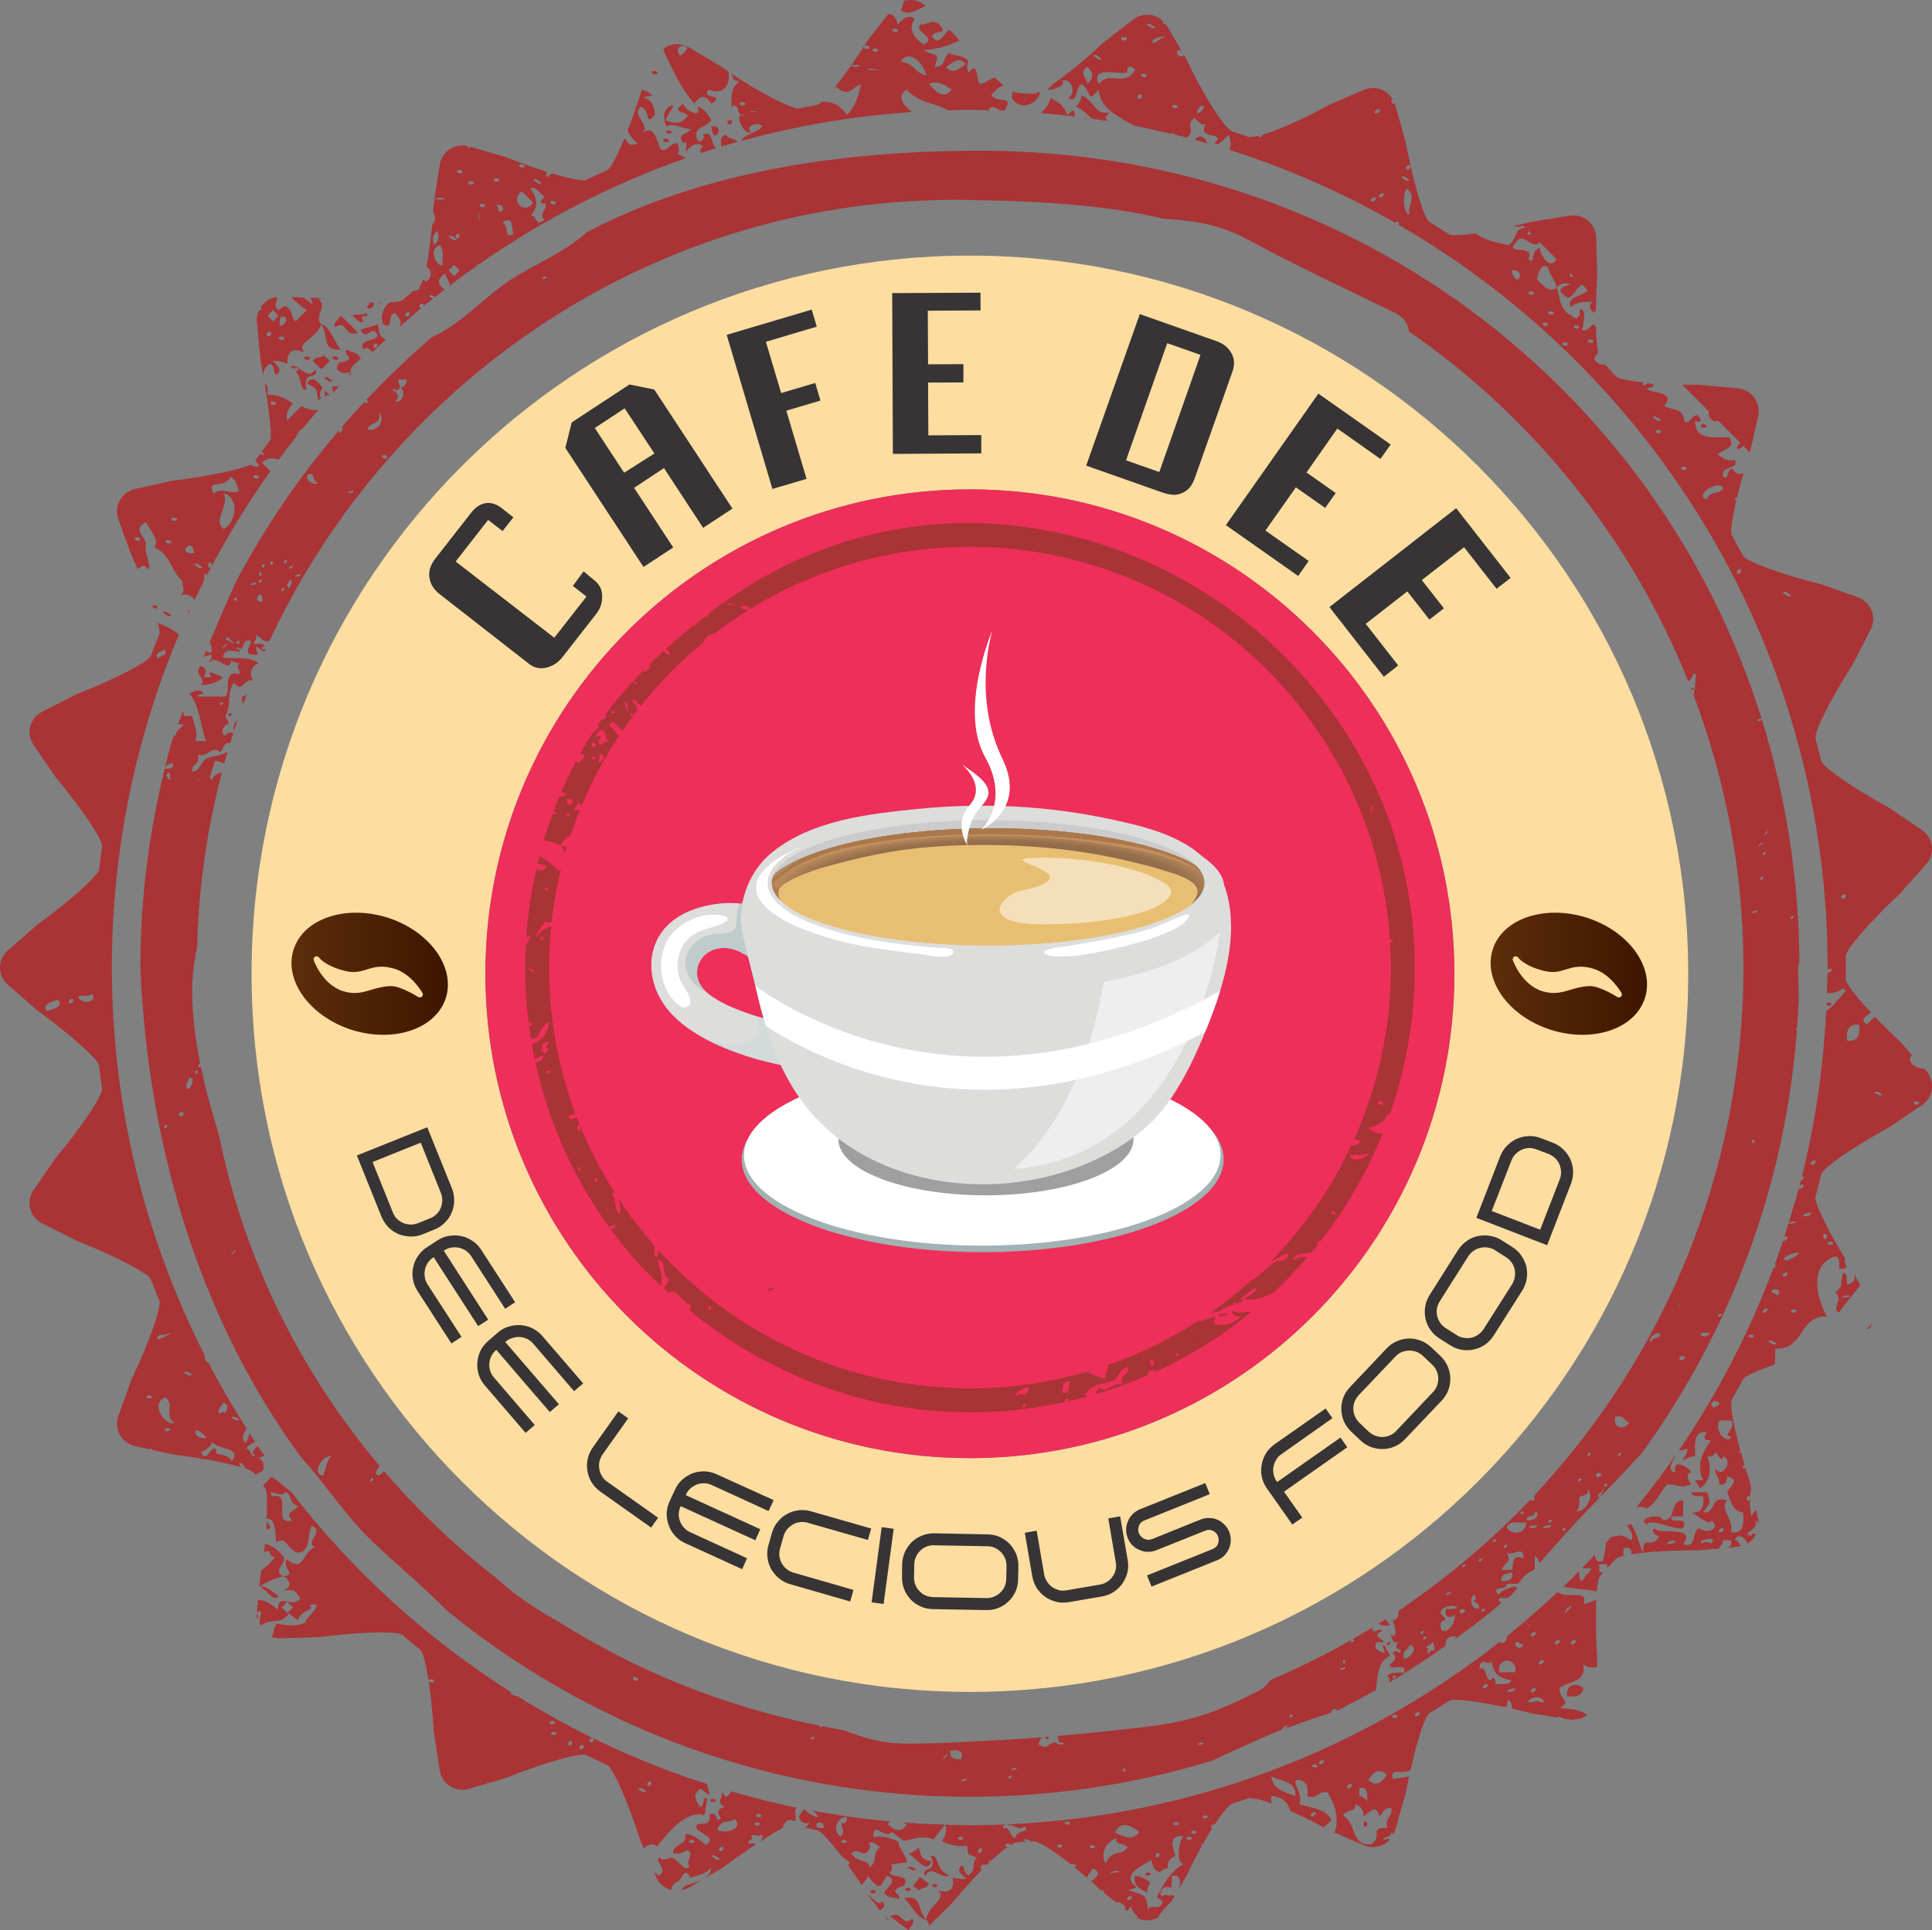 <?xml version="1.0" encoding="UTF-8"?>
<!DOCTYPE svg PUBLIC "-//W3C//DTD SVG 1.1//EN" "http://www.w3.org/Graphics/SVG/1.1/DTD/svg11.dtd">
<!-- Creator: CorelDRAW X7 -->
<svg xmlns="http://www.w3.org/2000/svg" xml:space="preserve" width="14.162cm" height="14.152cm" version="1.1" style="shape-rendering:geometricPrecision; text-rendering:geometricPrecision; image-rendering:optimizeQuality; fill-rule:evenodd; clip-rule:evenodd"
viewBox="0 0 14162 14152"
 xmlns:xlink="http://www.w3.org/1999/xlink">
 <rect x="0" y="0" width="14162" height="14152" fill="#808080" stroke="none"/>
 <defs>
  <style type="text/css">
   <![CDATA[
    .fil6 {fill:#373435}
    .fil1 {fill:#ED2F59}
    .fil3 {fill:#A93335}
    .fil2 {fill:#A93335}
    .fil0 {fill:#FDDDA0}
    .fil15 {fill:#878F8C;fill-rule:nonzero}
    .fil7 {fill:#A2B2B2;fill-rule:nonzero}
    .fil16 {fill:#AA784B;fill-rule:nonzero}
    .fil20 {fill:#B18661;fill-rule:nonzero}
    .fil17 {fill:#C28F5F;fill-rule:nonzero}
    .fil14 {fill:#CCCBCB;fill-rule:nonzero}
    .fil10 {fill:#DDDDDC;fill-rule:nonzero}
    .fil19 {fill:#E8BF72;fill-rule:nonzero}
    .fil8 {fill:white;fill-rule:nonzero}
    .fil9 {fill:#404041;fill-rule:nonzero;fill-opacity:0.502}
    .fil12 {fill:#A4BABA;fill-rule:nonzero;fill-opacity:0.502}
    .fil11 {fill:#C8D8D8;fill-rule:nonzero;fill-opacity:0.502}
    .fil13 {fill:white;fill-rule:nonzero;fill-opacity:0.502}
    .fil5 {fill:url(#id2);fill-rule:nonzero}
    .fil4 {fill:url(#id3);fill-rule:nonzero}
    .fil18 {fill:url(#id4);fill-opacity:0.502}
   ]]>
  </style>
    <mask id="id0">
  <linearGradient id="id1" gradientUnits="userSpaceOnUse" x1="7110.25" y1="4526.34" x2="7110.25" y2="7339.8">
   <stop offset="0" style="stop-opacity:1; stop-color:white"/>
   <stop offset="1" style="stop-opacity:0; stop-color:white"/>
  </linearGradient>
     <rect style="fill:url(#id1)" x="4103" y="4129" width="6014" height="3608"/>
    </mask>
  <linearGradient id="id2" gradientUnits="userSpaceOnUse" x1="10926.5" y1="7139.51" x2="12072.9" y2="7139.51">
   <stop offset="0" style="stop-opacity:1; stop-color:#5E2D0A"/>
   <stop offset="1" style="stop-opacity:1; stop-color:#3D1600"/>
  </linearGradient>
  <linearGradient id="id3" gradientUnits="userSpaceOnUse" xlink:href="#id2" x1="2136.71" y1="7139.51" x2="3283.12" y2="7139.51">
  </linearGradient>
  <radialGradient id="id4" gradientUnits="userSpaceOnUse" gradientTransform="matrix(1.092 -0 -0 -0.284 -672 8396)" cx="7308.12" cy="6540.81" r="1643.62" fx="7308.12" fy="6540.81">
   <stop offset="0" style="stop-opacity:1; stop-color:#131416"/>
   <stop offset="0.271" style="stop-opacity:1; stop-color:#131416"/>
   <stop offset="0.8" style="stop-opacity:1; stop-color:#6A513A"/>
   <stop offset="0.929" style="stop-opacity:1; stop-color:#C28F5F"/>
   <stop offset="1" style="stop-opacity:1; stop-color:#C28F5F"/>
  </radialGradient>
 </defs>
 <g id="Layer_x0020_1">
  <g id="_226784352">
   <path class="fil0" d="M7110 1874c2908,0 5265,2357 5265,5266 0,2908 -2357,5265 -5265,5265 -2909,0 -5266,-2357 -5266,-5265 0,-2909 2357,-5266 5266,-5266zm0 1714c1961,0 3551,1590 3551,3552 0,1961 -1590,3551 -3551,3551 -1962,0 -3552,-1590 -3552,-3551 0,-1962 1590,-3552 3552,-3552z"/>
   <path class="fil1" d="M7110 3588c1961,0 3551,1590 3551,3552 0,1961 -1590,3551 -3551,3551 -1962,0 -3552,-1590 -3552,-3551 0,-1962 1590,-3552 3552,-3552z"/>
   <path class="fil2" d="M5629 9464c16,-5 41,-1 40,-21 -15,4 -40,0 -40,21zm3304 187c24,-3 58,3 62,-21 -25,3 -59,-4 -62,21zm1164 -1560c5,-26 41,-21 41,0 -9,30 -18,-2 -41,0zm-204 380c41,-7 79,4 121,-12 65,-8 -102,90 -121,12zm-138 409c17,-11 28,12 41,22 -16,11 -27,-11 -41,-22zm310 -2957c-8,31 -31,42 -17,12 12,-27 24,-44 17,-12zm-4640 -1473c25,-13 49,-14 74,12 -25,13 -49,13 -74,-12zm-72 -13c-85,-12 84,-17 0,0l0 0zm-710 802c0,15 -30,7 -29,0 0,-15 29,-8 29,0zm-58 -87c27,4 13,39 14,43 23,87 -33,-45 -14,-43zm-105 69c1,-15 30,-7 30,1 0,14 -30,7 -30,-1zm-75 243c-31,-20 -16,-39 1,-58 -10,-15 -20,-9 -30,-1 -15,-9 -8,-19 0,-29l30 -28c53,30 17,58 58,87 -19,4 -39,8 -59,29zm-16 130c-12,-19 20,-38 1,-58 48,-33 47,45 -1,58zm-28 -116c-29,14 -12,-15 -30,-30 23,-14 45,15 30,30zm-1 87c-19,14 -23,-7 -14,-15 19,-13 23,7 14,15zm-206 294c99,-10 5,94 0,0l0 0zm0 117c0,-15 29,-8 29,0 0,15 -29,8 -29,0zm2957 -2142c-725,0 -1391,251 -1926,674 4,2 7,4 7,6 0,11 -16,10 -24,6 -18,14 -36,29 -54,43 -5,10 -12,19 -25,25 0,-1 -1,-3 -1,-5 -72,57 -142,117 -210,178 48,13 43,83 -14,12 -38,35 -75,70 -111,105 4,-1 7,-3 11,-6 14,19 -15,38 -30,56 -9,-5 -13,-11 -16,-16 -25,27 -51,54 -76,81 11,1 22,13 32,19 -13,12 -26,-2 -39,-12 -69,76 -134,155 -196,237 6,14 3,27 -18,40 -2,-4 -3,-6 -5,-9 -11,16 -23,34 -35,50 5,4 8,9 10,16l-45 42c-1,0 -1,-1 -2,-1 -32,50 -64,101 -93,154 14,-5 29,-1 36,21l-45 44c-9,-3 -15,-8 -18,-14 -39,73 -75,148 -108,224 13,5 26,12 38,25 -18,7 -36,10 -53,12 -16,37 -31,75 -45,113 8,-4 25,1 25,7 0,15 -26,9 -29,2 -23,65 -46,132 -66,199 42,8 83,15 124,35 3,-26 36,-47 73,-75 21,-62 43,-124 68,-184 -13,0 -26,0 -38,9 -15,-20 14,-39 29,-59l21 20c75,-180 167,-351 274,-512 -24,-26 -48,-61 -72,-75 33,-68 65,25 98,36 34,-51 71,-100 109,-149 -11,-23 -5,-45 -43,-69 23,-27 45,22 68,37 136,-170 288,-326 456,-464 8,-34 54,-67 83,-66 0,0 0,0 0,0 520,-399 1170,-637 1875,-637 1631,0 2970,1273 3077,2878 9,-3 24,5 23,11 -1,10 -14,8 -22,3 2,26 3,52 4,77 3,3 5,5 5,7 -1,3 -3,5 -5,6 1,34 3,69 3,103 0,448 -97,874 -269,1258 15,2 29,6 42,11 0,30 -29,36 -64,37 -149,318 -351,607 -595,855 49,-30 98,-55 129,-66 25,42 -66,63 -83,61 -80,39 -136,127 -180,134 -96,87 -197,167 -304,242 29,-4 56,-9 81,-17 21,-24 57,-34 92,-44 -3,-2 -5,-5 -5,-7 2,-11 19,-7 26,0 21,-8 41,-17 53,-32 -70,16 47,-60 72,-78 70,-16 -47,60 -72,78 97,11 149,-22 212,-45 89,-83 172,-171 252,-263 -34,-6 -69,0 -107,21 16,-55 76,-43 136,-56 17,-20 33,-39 49,-59 -9,-2 -7,-15 0,-20 9,-4 13,-3 15,0 189,-240 344,-507 459,-795 -39,9 -73,-14 -106,-41 30,5 145,-53 134,-98 10,0 18,2 23,4 119,-338 184,-701 184,-1080 0,-1800 -1500,-3239 -3259,-3260zm1659 6025c84,17 -84,-9 0,0l0 0zm-150 83c-10,-11 15,-27 21,-21 11,11 -15,27 -21,21zm-187 62c-1,-6 3,-15 0,-20 -16,-32 13,-16 21,0 14,27 -14,46 -21,20zm-644 208c-6,-54 7,-89 62,-83 -33,15 5,102 -62,83zm20 63c-10,-11 15,-27 21,-21 11,11 -15,26 -21,21zm-353 -42c-40,-8 46,-62 83,-62 -1,92 -47,26 -83,62zm42 83c-12,-11 15,-26 20,-21 11,11 -15,27 -20,21zm-2306 -728c3,-23 21,-11 21,0 -3,24 -21,12 -21,0zm-834 -935c4,-24 21,-12 21,0 -5,23 -21,11 -21,0zm-125 -395c11,-32 22,-2 21,20 -11,32 -22,2 -21,-20zm0 311c4,-23 21,-11 21,1 -4,23 -21,11 -21,-1zm-226 -711c0,-15 30,-8 30,0 0,15 -30,8 -30,0zm-44 -162l15 -14c-13,-7 -9,-33 47,-48 -7,21 -16,33 -24,41l21 21 -30 30 -29 -30zm15 -808c-20,14 -23,-7 -15,-15 20,-14 23,7 15,15zm-103 220c14,-14 29,7 44,15 -15,14 -29,-7 -44,-15zm5 401c4,-24 21,-11 21,0 -5,24 -21,12 -21,0zm142 -989c0,15 -30,8 -30,0 0,-15 30,-8 30,0zm5014 3089c-10,45 30,40 63,42 -42,42 -96,71 -188,62 -24,-27 -8,-32 0,-62 -43,15 -85,31 -136,39 -174,112 -360,207 -555,283 -9,8 -13,12 -5,2 -28,11 -58,21 -86,31 -9,33 -30,75 -28,102 -57,-11 -52,-17 -125,-41 4,-8 12,-12 18,-17 -281,84 -577,130 -883,130 -14,0 -28,-1 -42,-1 -11,6 -20,8 -26,-1 -599,-13 -1157,-197 -1627,-506l-10 0c1,-2 2,-4 3,-6 -213,-141 -407,-307 -579,-495 -6,16 -12,31 -10,43 -36,3 -23,-43 -21,-78 -97,-110 -187,-227 -268,-350 14,32 21,80 14,116 -49,-20 -19,-120 -62,-145 9,-13 19,-12 28,-3 -113,-177 -209,-365 -284,-564 -24,18 -57,26 -61,-12 15,2 33,-5 50,-14 -123,-334 -191,-694 -191,-1070 0,-101 5,-201 15,-300 -39,11 -80,28 -107,79 -9,-39 47,-79 59,-118 17,6 34,8 51,8 14,-136 39,-269 70,-398 -5,7 -11,15 -18,23 -48,-55 -96,-86 -141,-111 -5,18 -9,37 -14,56 23,-1 45,4 67,25 -25,28 -51,28 -76,18 -37,162 -62,330 -73,501 9,-6 19,-12 32,-19 -6,26 -21,52 -36,77 -2,53 -4,106 -4,159 0,178 15,352 42,521 16,-2 32,-3 42,-7 30,-39 32,-78 88,-118 1,83 -54,143 -122,168 6,36 12,73 20,109 22,-12 47,-22 58,-27 13,29 -19,42 -52,53 97,442 283,849 538,1203 8,-10 30,-10 43,-20 13,29 -11,30 -31,37 108,147 230,286 366,413 23,-65 -3,-98 -22,-191 72,7 25,131 89,145 -20,17 -25,48 -43,67 12,11 23,21 34,31 60,-41 106,79 163,89 6,22 -1,32 -14,37 578,468 1278,751 2062,751 299,0 589,-42 864,-117 -6,-1 -12,-2 -20,-5 28,-89 142,-84 187,-104 65,-12 55,-98 125,-104 10,66 -64,47 -41,125 -82,-16 -108,77 -167,21 -16,13 -21,36 -34,53 133,-39 262,-86 387,-141 -5,-38 31,-35 63,-37 -2,5 -7,9 -9,14 256,-118 495,-267 710,-444 -47,0 -101,23 -140,-7zm-4882 -3397c-15,-3 -29,-7 -44,-15 15,17 27,37 32,60 4,-15 8,-30 12,-45z"/>
   <path class="fil2" d="M1714 5362c9,-28 18,-56 27,-84 -20,17 -34,40 -27,84zm5966 7392c2,-9 6,-14 10,-20 -11,0 -21,1 -31,2 6,11 13,19 21,18zm-5896 -7593c8,-22 15,-45 23,-67 -9,5 -20,9 -30,13 -7,27 -1,41 7,54zm8405 6879c-6,-6 -31,10 -20,21 5,5 30,-10 20,-21zm2223 -6997c-2,-3 -10,0 -15,4 1,5 3,10 5,15 9,-3 17,-12 10,-19zm-11127 324c-1,2 -1,5 -2,7 1,-1 2,-2 4,-2 0,-2 -1,-3 -2,-5zm8871 6505c-17,11 -35,22 -52,33 19,14 50,15 85,13 -3,-11 -21,-30 -33,-46zm-8685 -6847c68,-6 128,-21 163,-60 -35,-12 -139,-71 -82,0l-61 -1c29,-27 22,-76 -25,-79 -6,12 -10,25 -15,37 11,46 57,66 20,103zm204 225c5,6 31,-10 20,-20 -6,-6 -31,9 -20,20zm11452 1486c-11,-10 14,-26 20,-20 10,10 -15,26 -20,20zm-184 -632c68,-50 -50,68 0,0l0 0zm-21 163c-10,-10 15,-26 21,-20 10,10 -15,26 -21,20zm-20 183c-10,-10 15,-26 20,-20 11,11 -14,26 -20,20zm0 -265c68,-49 -49,69 0,0l0 0zm-61 510c1,-19 25,-15 41,-20 -1,20 -25,16 -41,20zm0 1673c4,-23 20,-11 20,0 -4,23 -20,12 -20,0zm-245 1285c-10,-10 15,-26 21,-20 10,11 -15,26 -21,20zm-61 123c-45,62 -131,-24 0,0l0 0zm-225 184c6,-26 41,-21 41,0 -17,12 -36,24 -41,0zm0 -388c63,-56 -55,62 0,0zm-204 265c-42,-6 22,-71 62,-61 6,47 -59,22 -62,61zm-265 551c66,-18 64,32 102,41 -24,53 -125,55 -102,-41zm21 285c-11,-10 15,-26 20,-20 10,11 -15,26 -20,20zm-102 225c-11,-11 14,-26 20,-20 11,10 -15,26 -20,20zm-41 81c-17,-21 18,-36 20,-40 45,-79 -9,54 -20,40zm-20 -163c4,-26 40,-20 40,0 -18,13 -36,25 -40,0zm-62 -143c-10,-10 15,-26 20,-20 11,11 -14,26 -20,20zm-81 409c17,-24 27,-55 20,-103 19,-21 75,-6 61,-61 52,54 -10,165 -81,164zm-102 142c-11,-10 14,-26 20,-20 11,10 -15,26 -20,20zm-102 -61c-11,-10 14,-26 20,-20 11,10 -15,26 -20,20zm-41 41c3,-24 37,-17 61,-21 -4,24 -37,18 -61,21zm278 -364c11,10 -14,26 -20,20 -10,-11 15,-26 20,-20zm-400 303c2,-39 67,-14 61,-61 55,18 -10,82 -61,61zm20 61c3,-24 37,-17 61,-21 -3,24 -37,18 -61,21zm-163 0c3,-59 85,-37 143,-41 -4,86 -106,95 -143,41zm40 306l-81 0c25,-56 79,-51 41,-123 76,14 119,-56 122,41 -67,-33 -78,5 -82,82zm-81 81c-6,-54 43,-52 81,-61 7,54 -28,67 -81,61zm41 -265c10,11 -15,26 -21,21 -10,-11 15,-26 21,-21zm122 -244c11,10 -15,25 -20,20 -11,-11 14,-26 20,-20zm-224 224c-11,-11 14,-26 20,-21 11,11 -15,26 -20,21zm-82 510c-10,-11 15,-26 21,-21 10,11 -15,26 -21,21zm-21 -367c-10,-11 16,-26 21,-21 11,11 -15,26 -21,21zm-40 244c26,6 20,41 0,41 13,21 47,21 40,61 -60,5 -71,-72 -40,-102zm-81 -204c-11,-10 14,-26 20,-20 10,11 -15,26 -20,20zm-21 327c5,-26 41,-21 41,0 -18,12 -37,24 -41,0zm-102 -21l0 41c4,26 61,27 61,0 24,13 -18,131 -82,123 -26,-27 -26,-76 21,-82 -12,-42 -61,-40 -21,-82 19,-15 47,-22 82,-20 65,17 -36,27 -61,20zm-122 327c-33,-7 17,-36 -21,-41 5,-22 41,-14 41,-41 24,4 17,37 21,61 -24,-3 -37,5 -41,21zm-41 -102c-11,-11 14,-26 20,-21 11,11 -15,26 -20,21zm-21 -41c-10,-11 15,-26 21,-20 10,10 -15,26 -21,20zm-122 184c-17,-65 32,-63 41,-102 72,11 10,96 -41,102zm347 -490c-1,20 -25,16 -41,20 1,-20 25,-15 41,-20zm-429 632c-10,-10 15,-26 21,-20 10,11 -15,26 -21,20zm-6229 -10258c-11,-10 15,-26 20,-20 11,10 -15,26 -20,20zm-1041 796c32,29 21,106 -40,102 3,-17 20,-21 20,-41 -9,-18 -18,-37 -41,-41 4,-23 21,-11 21,0 59,-18 23,-30 20,-81l61 0c1,35 -15,53 -41,61zm-142 510c5,-26 40,-21 41,0 -10,29 -18,-2 -41,0zm-102 -204c10,-58 106,-30 82,-123 55,44 -5,145 -82,123zm-143 469c0,-20 25,-16 41,-20 -1,19 -25,16 -41,20zm-286 -143c47,-6 23,59 62,61 -7,39 -121,-27 -62,-61zm-102 755c1,-20 25,-16 41,-20 -1,20 -25,15 -41,20zm-41 -61c-10,-11 15,-26 21,-20 10,10 -15,25 -21,20zm0 143c-36,-15 -2,-38 0,-62 37,15 3,38 0,62zm-40 -184c-11,-11 15,-26 20,-20 11,10 -15,26 -20,20zm-21 204c-10,-10 15,-26 21,-20 11,10 -15,26 -21,20zm-81 -204c4,-23 20,-11 20,0 -4,23 -20,11 -20,0zm-61 21c3,-24 20,-12 20,0 -4,23 -20,11 -20,0zm0 265c-89,-9 21,-119 0,0l0 0zm-82 -123c0,-20 25,-16 41,-20 -1,20 -25,16 -41,20zm82 -41c10,11 -15,26 -21,21 -10,-11 15,-26 21,-21zm0 -40c-4,23 -21,11 -21,0 4,-23 21,-12 21,0zm-184 510c-11,-11 15,-26 20,-21 11,11 -15,26 -20,21zm-20 -327c3,-23 20,-11 20,0 -4,23 -20,12 -20,0zm-62 286c21,-17 37,18 41,20 79,46 -55,-9 -41,-20zm0 61c-68,49 50,-68 0,0l0 0zm-40 428c-11,-10 14,-26 20,-20 10,10 -15,26 -20,20zm-164 551c-62,56 56,-62 0,0l0 0zm-61 2265c-51,-3 -6,-69 0,-82 51,3 6,69 0,82zm61 -123c-4,23 -20,12 -20,0 4,-23 20,-11 20,0zm266 1326c-69,49 49,-68 0,0l0 0zm714 1489c-39,29 -38,99 -62,143 -92,-13 -2,-153 62,-143zm305 164c11,10 -14,26 -20,20 -11,-11 15,-26 20,-20zm1946 1465c-5,26 -41,21 -41,0 9,-29 18,3 41,0zm1285 429c11,10 -15,26 -21,20 -10,-10 15,-26 21,-20zm959 142c68,-49 -49,69 0,0l0 0zm122 21c-53,6 -88,-7 -81,-61 53,-6 102,-7 81,61zm41 143c0,20 -25,16 -41,20 1,-20 25,-15 41,-20zm326 -21c11,11 -14,27 -20,21 -11,-11 15,-26 20,-21zm41 -61c0,20 -25,16 -41,21 1,-20 25,-16 41,-21zm796 21c-4,23 -21,11 -21,0 5,-23 21,-12 21,0zm571 -205c-1,21 -25,17 -41,21 1,-20 25,-16 41,-21zm653 -203c10,10 -15,26 -21,20 -10,-10 15,-26 21,-20zm387 -347c0,19 -24,16 -40,20 0,-20 25,-16 40,-20zm0 -41c-4,23 -20,12 -20,0 4,-23 21,-11 20,0zm62 -163c10,10 -15,26 -21,20 -10,-10 15,-26 21,-20zm-8616 -3853c18,-12 36,-24 40,0 -5,26 -40,21 -40,0zm-82 -2468c-14,-28 14,-46 20,-21 2,6 -2,16 0,21 16,31 -12,15 -20,0zm-21 2570c-10,-11 16,-26 21,-20 10,10 -15,26 -21,20zm11985 -1214c-4,-621 -100,-1217 -274,-1776 -8,6 -23,6 -34,9 0,-17 17,-17 31,-19 -764,-2440 -3031,-4173 -5752,-4164 -1015,3 -2019,157 -2859,597 -171,156 -386,233 -577,362 -193,131 -348,315 -558,407 -99,85 -195,174 -289,265 0,2 0,3 0,5 -1,0 -2,-2 -3,-2 -65,63 -128,127 -190,193 5,1 10,7 10,13 -4,23 -21,11 -21,0 0,-1 1,-1 1,-2 -56,60 -112,121 -166,184 3,8 4,17 2,22 -15,35 -24,27 -28,9 -290,340 -544,711 -754,1109 -67,146 -130,294 -192,442 11,18 17,41 15,72 -24,7 -35,1 -40,-12 -6,16 -13,33 -20,49 18,-7 34,-17 60,-17 6,33 -19,35 -20,61 51,-81 153,88 163,-20 17,11 33,21 61,20 -34,41 2,26 0,82 -126,-38 -62,114 -102,163l-204 0c1,-20 25,-16 41,-20 -5,-48 -90,-12 -102,0 75,82 79,234 122,346l-81 0c29,-61 -9,-109 -20,-183l-62 0c1,-15 -3,-26 -7,-37 -12,32 -23,63 -35,95 13,2 26,3 42,3 -20,27 -55,40 -61,82 -5,-1 -7,-2 -10,-4 -4,14 -10,27 -15,41 -19,67 -37,135 -54,203 10,-22 26,-37 59,-36 9,42 -28,39 -59,40 -116,467 -179,955 -179,1457 56,1314 438,2584 1178,3590 153,167 284,365 442,536 12,13 24,24 35,37 17,17 35,35 53,52 180,169 370,328 544,504 1046,850 2379,1361 3829,1361 616,0 1211,-93 1772,-264 142,-64 285,-132 430,-194 21,-9 42,-16 62,-24 25,-8 32,-35 60,-40 31,-28 10,-4 -12,22 109,-41 219,-79 330,-115 8,-19 20,-33 49,-29 -1,5 -3,9 -4,14 5,-2 10,-3 14,-5 22,-11 43,-23 64,-34 7,-6 15,-11 24,-13 64,-33 127,-67 189,-102 5,-100 20,-221 101,-248 -11,-30 -30,-51 -41,-81 -30,9 8,26 0,61 -30,-18 -79,-16 -61,-82l61 0c-36,-38 -85,-43 -20,-81 -9,-31 -27,8 -62,0 -5,-7 -7,-16 -10,-24 -238,146 -487,274 -746,384 -16,29 -42,57 -81,77 -337,170 -504,229 -887,272 -146,17 -384,42 -592,60 6,13 14,25 11,46 87,3 1,39 -20,0 -72,8 -50,57 -123,21 -11,-23 12,-42 20,-57 -61,5 -119,9 -166,12 -40,3 -79,5 -119,7 -49,3 -98,5 -147,8 -4,7 -7,6 -10,0 -185,11 -369,20 -553,19 -180,-1 -318,-43 -449,-96 -56,-10 -112,-21 -168,-32 -5,16 -19,7 -19,-4 0,0 0,0 0,0 -697,-139 -1349,-403 -1929,-772 -155,-84 -304,-186 -443,-312 -299,-232 -573,-495 -819,-781 -12,13 -28,25 -39,32 -40,-13 -13,-43 6,-71 -577,-684 -992,-1509 -1177,-2423 -51,-167 -98,-334 -133,-503 -8,1 -15,2 -23,-2 3,-10 10,-18 17,-24 -38,-189 -61,-380 -58,-574 4,-95 17,-188 36,-280 11,-442 75,-870 182,-1281 -32,12 -64,24 -75,58 -35,-11 22,-98 21,-142 36,6 47,12 71,21 8,-28 16,-57 24,-85 -45,27 -106,30 -136,43 -63,12 -54,96 -122,102 -10,-64 62,-46 40,-122 80,15 106,-76 164,-21 25,-21 21,-73 74,-67 7,-25 15,-51 23,-76 -27,-1 -53,-2 -57,21 -48,-6 -12,-91 21,-82 6,-33 -20,-35 -21,-61 48,-96 1,-161 62,-245 68,82 51,-17 134,-19 1,-3 2,-6 3,-8 -34,-43 0,-105 46,-116 -93,-51 -133,-29 -265,-40 10,-71 78,-52 122,-41 4,-18 -8,-19 -20,-21 4,-23 20,-11 20,0 40,-8 16,-79 82,-61 2,37 -25,43 -20,82 3,24 37,17 61,20 30,-9 -8,-26 0,-61 19,14 39,26 57,40 3,-7 7,-14 11,-21 -8,2 -17,2 -27,1 -4,-17 8,-19 20,-20 -7,-28 -51,-17 -82,-20 11,-17 22,-33 21,-62 37,9 38,53 96,42 902,-1930 2855,-3265 5100,-3234 484,7 993,28 1454,138 202,13 395,33 616,152 354,191 723,363 1084,540 64,32 94,81 99,134 913,631 1630,1523 2048,2567 16,-14 30,-32 36,-56l21 0c-6,50 -5,104 -20,153 236,622 367,1296 367,2000 0,1493 -582,2853 -1529,3866 -4,12 -5,24 -1,40 -15,3 -26,1 -35,-1 -279,292 -588,555 -923,783 0,5 -1,8 -1,13 -4,-3 -7,-3 -10,-5 -9,6 -19,13 -28,19 -3,29 -1,72 -44,68 11,36 50,159 -20,102 21,19 6,75 61,61 -23,30 -22,50 21,61 -12,47 -32,-24 -62,21 41,42 6,54 -20,82 -4,57 133,-25 102,61 -50,-3 -98,-3 -122,20 21,22 19,36 13,52 142,-84 280,-175 415,-270 -4,-52 23,-76 82,-68 -7,6 -12,14 -16,21 62,-45 124,-91 185,-138 -2,-3 -1,-3 1,-1 52,-41 104,-82 154,-125 -3,-11 -8,-19 -19,-22 4,-24 38,-17 62,-20 -1,3 0,5 -1,8 10,-9 21,-16 31,-25 16,-17 31,-35 47,-52 -6,-4 -12,-8 -16,-13 -52,9 -94,29 -123,61 -61,-75 59,-21 62,-81l81 0c33,-38 60,-80 112,-98 4,-4 7,-8 11,-12 0,-32 0,-63 0,-94 20,10 29,30 34,54 121,-138 243,-277 375,-413 131,-134 258,-265 379,-399 640,-884 1048,-1947 1134,-3097 -2,0 -4,0 -5,-1 -5,-5 -1,-12 6,-17 5,-69 9,-138 12,-207 0,-69 -1,-138 -4,-204 -1,-26 2,-48 9,-69z"/>
   <path class="fil3" d="M2437 2792c-20,-12 -41,-41 -62,-21 21,11 41,40 62,21zm-186 20c88,42 64,45 83,125 6,-7 12,-11 17,-16 -9,-24 -8,-49 14,-78 -38,-46 -76,-96 -114,-31zm725 -518c28,-20 33,10 21,21 -27,19 -32,-9 -21,-21zm228 -601c17,35 17,69 -20,104 -17,-35 -17,-69 20,-104zm21 -228c-120,-19 119,-19 0,0l0 0zm20 477c-24,31 -123,-108 -20,-145 36,48 13,96 20,145zm84 0l41 41 -42 42 -41 -42 42 -41zm20 -187c-20,20 -41,-9 -62,-20 21,-20 41,9 62,20zm-6 -33c24,-21 32,5 23,17 -23,23 -32,-4 -23,-17zm48 -464c0,22 -42,12 -42,0 0,-21 42,-11 42,0zm83 83c0,21 -42,11 -42,0 0,-22 42,-12 42,0zm41 248c-7,120 -6,-119 0,0l0 0zm41 -82c0,21 -41,11 -41,0 0,-22 41,-12 41,0zm104 -187c0,21 -41,12 -41,0 0,-21 41,-11 41,0zm21 228c-40,21 -16,-20 -41,-41 31,-21 62,20 41,41zm83 166c-76,48 -25,-64 -83,-83 88,-50 64,28 83,83zm62 -311l83 83c-64,96 -179,-20 -83,-83zm21 -186c0,21 -42,11 -42,0 0,-22 42,-12 42,0zm145 228c-43,31 -23,62 0,41 37,41 -54,83 0,124 -79,67 -55,-57 -104,-20 40,-63 71,-104 0,-208 35,-21 69,35 104,63zm-21 -104c-21,20 -42,-9 -62,-21 20,-19 41,10 62,21zm104 145c0,21 -42,11 -42,0 0,-21 41,-12 42,0zm-1265 891c76,49 25,-64 83,-83 54,50 49,80 33,105 55,-48 110,-96 165,-143 -18,7 -22,-14 -11,-24 23,-16 29,0 24,13 23,-18 46,-36 68,-54 -10,-6 -20,-16 -30,-21 15,-14 30,-2 46,9 24,-19 48,-37 72,-56 -58,-40 -57,-79 6,-119 -2,30 36,61 30,91 66,-51 134,-101 203,-149 -1,-1 -3,-3 -5,-4 6,-4 11,-5 17,-4 464,-325 974,-588 1518,-779 -21,-9 -42,-27 -63,-25 18,-28 9,-55 0,-83 -42,-16 -83,77 -125,41 -43,-119 -66,-179 -145,-103 96,-70 -78,-138 0,-207 79,29 25,152 104,61 4,-54 -32,-126 -83,-124 21,-21 41,-8 62,-20 -24,-26 -47,-34 -72,-39 -11,27 -11,28 -11,28 -31,96 -64,188 -95,269 11,31 33,62 74,94 -69,29 -64,-5 -98,-36 -53,130 -101,220 -126,232 -43,19 -112,52 -154,72 -24,12 -119,-8 -247,-47 -13,5 -25,12 -38,28 -11,-9 -10,-24 -3,-40 -90,-28 -193,-65 -298,-107 0,0 -1,-1 -264,-77 -5,5 -10,9 -15,16 0,-7 -2,-14 -5,-21 -96,-21 -189,40 -204,140 -43,280 -43,280 -43,280 -2,23 -3,44 -5,67 18,28 23,57 -7,88 -12,121 -26,230 -42,310 35,20 51,73 -5,110l-18 -19c-8,22 -15,39 -22,45 -2,2 -6,5 -8,7 2,3 5,5 6,9 -14,25 -29,26 -44,22 -30,24 -62,51 -85,71 -11,9 -45,14 -94,16 -47,37 -73,103 -46,160zm-331 249c0,-12 -42,-22 -42,0 0,11 42,21 42,0zm-104 -21c-27,25 -55,2 -83,41l59 59c4,-2 9,-4 13,-5l53 -53 -42 -42zm-681 7790c16,-21 40,4 61,12 -17,21 -40,-3 -61,-12zm5 319c-33,-71 -146,-32 -111,-84 -48,-49 -64,111 -118,17 33,-7 62,-33 89,-73 43,59 216,35 140,140zm-184 -173c-100,31 -124,-134 0,0l0 0zm-168 -475c17,-21 41,3 62,11 -17,22 -41,-3 -62,-11zm-134 179c73,56 -18,135 67,190 -76,19 -183,-148 -67,-190zm-5 240c-3,-20 38,-17 39,-6 3,20 -37,17 -39,6zm-56 -670c-1,-37 50,-26 56,-28 114,-49 -55,53 -56,28zm486 469c44,20 29,49 11,78 -16,-18 -28,-7 -39,5 -24,-23 11,-54 28,-83zm-564 -39c-3,-20 37,-17 39,-6 3,20 -38,17 -39,6zm-502 -2936c35,-20 70,4 104,-21 43,60 -80,82 -104,21zm-41 41c-28,20 -33,-9 -21,-20 28,-20 33,9 21,20zm-186 63c-49,-55 64,-77 82,-83 49,55 -64,76 -82,83zm861 -2652c28,46 -27,43 -50,67 -28,-46 27,-43 50,-67zm689 5925c23,-3 35,-9 42,-15 -15,-23 -32,-46 -48,-69 -25,25 -56,51 -17,67 -34,26 -21,-30 -67,-50 20,-31 43,-32 65,-46 -14,-22 -27,-43 -41,-65 -3,23 -13,47 -29,72 -31,-30 -23,-66 8,-105 -101,-158 -195,-320 -282,-487 -20,1 -24,-26 -27,-54 -433,-853 -679,-1818 -679,-2840 0,-866 176,-1692 492,-2442 -51,-41 -102,-62 -154,-84 10,41 15,71 10,83 -18,43 -46,114 -63,158 -17,44 -260,170 -541,280 0,0 0,0 -253,128 -94,47 -123,161 -63,248 160,233 160,233 160,233 194,233 346,460 340,507 -6,46 -16,122 -21,168 -5,47 -210,229 -454,407 0,0 0,0 -213,186 -80,69 -80,187 0,256 213,186 213,186 213,186 244,178 449,360 454,407 5,46 15,122 21,168 6,47 -146,275 -340,507 0,0 0,0 -160,233 -60,86 -31,201 63,248 253,127 253,127 253,127 281,111 524,238 541,281 17,44 45,115 63,158 18,44 -73,302 -203,575 0,0 0,0 -96,266 -37,99 21,202 123,225 42,9 75,17 105,23 4,-2 6,-5 10,-7 5,3 7,8 10,12 149,32 152,33 152,33 203,25 390,61 499,93 -13,-15 -24,-32 -7,-32 14,-1 27,20 36,41 36,12 60,24 66,34 3,4 7,9 10,13 18,-12 37,-17 55,-32 11,-35 6,-68 -33,-95zm2876 2400c-23,22 -31,-4 -22,-17 23,-22 32,5 22,17zm-94 33c16,-21 40,4 61,12 -17,21 -41,-3 -61,-12zm-330 -351c-23,22 -32,-5 -22,-17 23,-22 31,4 22,17zm-73 50c-23,22 -31,-4 -22,-17 23,-22 32,5 22,17zm-84 -28c-23,22 -31,-4 -22,-17 24,-22 32,5 22,17zm-150 -78c-3,-20 37,-16 39,-6 3,21 -38,17 -39,6zm28 -84c3,20 -38,17 -39,6 -3,-21 37,-16 39,-6zm-926 -304c0,-21 41,-11 41,0 0,21 -41,11 -41,0zm-1036 -497l-41 -42 41 -41 41 41 -41 42zm35 -678c-155,37 10,-212 -145,-178 -53,-75 80,26 94,-34 61,31 18,77 95,106 -44,54 -95,38 -44,106zm3021 2160c14,-42 10,-81 23,-123 -40,-15 -13,36 -51,67 -18,-44 -73,-82 0,-139l68 50c-5,-35 -18,-64 -19,-83 -495,-159 -962,-377 -1394,-647 -16,4 -34,-11 -51,-18 4,-4 8,-6 12,-7 -623,-394 -1171,-894 -1619,-1475 -45,-29 -92,-78 -135,-103 -20,-5 -38,41 -68,59 7,9 13,18 18,25 9,13 15,100 9,221 74,-7 62,126 69,170 82,-38 54,19 150,78 113,2 74,-142 112,-196 97,39 -56,115 22,156 -97,40 -75,189 -206,90 -42,59 80,110 -23,123 65,42 51,92 -5,100 77,7 76,-16 128,62 -68,84 -155,-53 -167,83 -52,-49 -100,-72 -144,-71 -2,27 -5,57 -8,91 65,-42 -3,79 29,98 65,-60 146,0 206,-90l68 50c12,-77 131,-70 83,-111 145,-33 -67,121 -22,123 -68,35 -142,30 -217,11 -31,35 -14,64 -40,98 20,8 43,12 68,11 283,-9 283,-9 283,-9 299,-39 573,-46 609,-15 36,30 94,79 131,108 36,29 81,300 99,601 0,0 0,0 43,280 15,105 115,167 216,138 272,-80 272,-80 272,-80 280,-112 544,-187 586,-166 42,20 111,53 154,72 43,20 153,271 245,560 0,0 0,1 22,51 30,-23 60,-45 98,-14 89,-112 221,-270 346,-229zm7305 -10186c0,12 42,22 42,0 0,-12 -42,-22 -42,0zm-10494 8529c-21,-8 -44,-33 -61,-11 42,12 96,112 128,61l-67 -50zm106 -235c-43,-64 -93,-83 -136,-101 -2,22 -5,44 -8,67 8,-8 19,-13 38,-10 10,28 20,56 45,33 -14,35 -54,72 -103,108 -2,11 -3,20 -5,31 0,0 -1,2 -9,92 47,-39 109,-63 178,-80 -87,-34 24,-96 0,-140zm10513 -8335l165 165c-53,49 -10,61 21,21l49 49c5,-22 19,-84 60,-263 23,-103 -47,-197 -151,-207 -281,-26 -281,-26 -281,-26 -43,0 -84,0 -125,-1l199 199c-21,32 35,89 63,63zm-10107 -249c-16,0 -32,0 -48,0 -1,15 2,30 7,44 14,-15 27,-29 41,-44zm4301 -2789c-46,-41 -106,-53 -160,-37 -6,23 -12,47 -23,70 61,41 122,-8 183,-33zm-4023 2500c-23,22 -32,-5 -23,-17 24,-22 33,4 23,17zm6 -84c-24,49 -147,25 -104,104 22,-26 44,-7 65,19 32,-32 65,-63 98,-94 -59,-31 -42,-41 -59,-112 -41,20 -83,22 -125,42 42,92 84,-52 125,41zm-104 -104c-11,-13 -22,-27 0,-41 12,11 41,7 21,-21 -34,25 -69,1 -103,21 27,21 55,63 82,41zm2798 -1595c0,21 -42,11 -41,0 -1,-22 41,-12 41,0zm62 62c-120,-7 119,-7 0,0l0 0zm850 -477c0,22 -42,12 -42,0 0,-21 42,-11 42,0zm62 21c0,21 -42,12 -42,0 0,-21 42,-11 42,0zm-62 145c-104,-28 198,17 0,0l0 0zm207 -290c0,21 -41,11 -41,0 0,-21 41,-11 41,0zm207 331c-90,-22 -78,-82 -186,-103 64,-104 184,40 186,103zm187 104c-56,74 -111,22 -166,-41 55,-27 110,0 166,41zm103 -186c-48,30 -96,81 -145,20 49,-31 97,-81 145,-20zm-1719 311c64,-32 39,46 72,62 8,-3 17,-4 31,0 -14,4 -23,3 -31,0 -44,19 33,153 72,124 -48,-53 64,-73 83,-42 -44,54 -123,54 -156,108 395,-109 806,-181 1229,-211 1,0 3,0 5,0 6,-1 13,-1 19,-2 -63,-54 -114,-109 -40,-164 102,107 204,91 305,152 53,-1 106,-4 160,-4 50,0 99,3 149,4 -5,-2 -8,-4 -13,-7 42,-54 83,37 125,0 56,-110 -49,-37 -104,-104 30,-40 60,-62 91,-73 -21,-16 -44,-36 -68,-58 -36,17 -71,44 -106,49 -31,-30 -8,-178 -83,-83 -9,-28 -19,-56 0,-83 -48,-55 -97,-32 -145,-62 -49,53 -25,103 -104,103 37,-114 20,-68 -82,-124 88,-4 175,-27 263,-70 -13,-15 -26,-30 -39,-46 0,0 -1,-1 -35,-35 -42,42 -85,127 -127,47 27,-39 55,-16 83,-41 -56,-112 -111,-36 -166,-42 -62,49 135,97 21,146 -87,-63 -110,-125 -63,-187 -41,-32 -82,-12 -124,41 -18,-62 -41,-80 -70,-78 -145,186 -147,188 -147,188 -42,67 -85,131 -126,190 16,-7 119,-3 32,11 -22,-4 -32,-6 -34,-9 -49,70 -94,130 -134,178 8,-8 15,-14 23,-24 101,86 122,-1 187,-20 -20,76 -33,152 -104,227 -61,-86 -123,-99 -185,-97 -15,13 -28,23 -36,24 -46,8 -109,20 -139,26 -29,5 -262,-102 -488,-257 20,35 -1,51 60,56 -77,62 -52,124 -61,187zm-2618 1437c-11,-1 -23,-1 -34,-2 -2,12 -8,24 -22,36 33,23 54,-2 56,-34zm2618 -1313c11,-12 6,-40 -22,-21 -11,11 -6,40 22,21zm-2554 1313c-10,0 -20,0 -31,0 9,5 24,6 31,0zm11222 5871c-3,-20 38,-16 39,-5 3,20 -37,16 -39,5zm-290 -78c16,-21 40,4 61,11 -17,22 -40,-3 -61,-11zm-198 -381c-9,-77 11,-126 88,-118 8,77 -11,126 -88,118zm-264 908c-15,-15 21,-38 29,-29 15,15 -21,37 -29,29zm-58 381c0,-29 36,-23 58,-29 -1,28 -35,22 -58,29zm175 146c-5,34 -29,17 -29,0 6,-33 29,-16 29,0zm43 47c4,20 -37,16 -39,5 -2,-20 38,-16 39,-5zm-336 129c-73,-12 49,-63 88,-58 -21,27 -53,44 -88,58zm30 373c-3,-20 37,-16 39,-5 3,20 -38,16 -39,5zm-59 -256c-15,-15 21,-37 29,-29 16,15 -21,38 -29,29zm-88 118c7,-37 58,-30 59,0 -13,42 -26,-3 -59,0zm-21 362c17,-22 41,3 62,11 -17,21 -41,-3 -62,-11zm-38 -216c-15,-15 22,-37 30,-29 15,15 -21,37 -30,29zm-107 176c-3,-20 38,-16 39,-5 3,20 -38,16 -39,5zm-127 733c-18,62 -128,-25 -88,-117l88 0c40,66 -76,110 0,117zm-147 -235c8,-36 59,-29 59,0 -26,19 -53,36 -59,0zm59 938c-15,-15 21,-37 29,-29 15,15 -21,37 -29,29zm-59 88c14,-20 -90,-23 -58,0 -22,-16 -26,-23 0,-29 -3,0 107,-41 58,29zm-322 0c1,-29 36,-23 59,-29 -1,28 -36,22 -59,29zm1282 -4760c28,-20 33,9 21,21 -27,19 -32,-9 -21,-21zm-435 -2217c21,-20 42,9 63,20 -21,20 -42,-9 -63,-20zm-311 -145c-27,19 -32,-9 -20,-21 27,-20 32,9 20,21zm-248 -539c-94,-33 89,-149 124,-83 -41,58 -83,7 -124,83zm-187 -228c0,-21 42,-11 41,0 0,22 -41,12 -41,0zm-207 -373c21,-20 41,9 62,21 -20,19 -41,-10 -62,-21zm21 104c0,-22 41,-12 41,-1 0,22 -41,12 -41,1zm-498 -663c0,-22 42,-12 42,-1 0,22 -41,12 -42,1zm-103 -104c0,-21 41,-12 41,0 0,21 -41,11 -41,0zm-83 124c0,-21 42,-11 41,0 0,22 -41,12 -41,0zm-104 -228c0,-21 42,-11 42,0 0,22 -42,12 -42,0zm-41 83c0,-21 41,-12 41,0 0,22 -41,12 -41,0zm-104 -477c57,-109 -160,-36 -104,-103 63,-127 125,48 187,-21l124 124c-55,95 -126,-52 -124,-82 -76,18 -24,131 -83,82zm0 249c0,-21 42,-11 42,0 0,22 -42,12 -42,0zm-124 -166c118,-18 41,157 0,0l0 0zm124 -290l21 21c-12,11 -40,7 -21,-21zm-870 -124c-42,18 -59,-137 -21,-186 80,61 0,124 21,186zm0 -249c-21,20 -42,-9 -62,-20 20,-20 41,9 62,20zm-21 -103c28,-20 32,9 21,21 -28,19 -33,-10 -21,-21zm-201 230c-15,-15 21,-38 29,-30 16,15 -21,38 -29,30zm-30 -616c-15,-15 22,-37 30,-29 15,15 -21,37 -30,29zm-29 645c-15,-15 21,-37 29,-29 16,15 -20,37 -29,29zm-1253 -653c-43,21 -23,-20 0,-42 43,-21 23,21 0,42zm-207 -42c0,-21 41,-11 41,1 0,21 -41,11 -41,-1zm-83 -497c-4,2 -65,52 -62,21 4,-37 151,-51 62,-21zm-41 -83c-21,20 -42,-9 -62,-20 20,-20 41,9 62,20zm-104 352c0,-21 42,-11 42,0 0,22 -42,12 -42,0zm0 166c-27,20 -32,-9 -21,-21 28,-19 33,10 21,21zm-311 -103c-58,-134 140,-69 208,-83 2,-49 24,-61 62,-21 -90,135 -180,0 -270,104zm-41 -207c21,-20 41,9 62,20 -20,20 -41,-9 -62,-20zm-42 207c3,-42 -69,-83 0,-125 49,42 49,83 0,125zm291 -332c0,22 -42,12 -42,0 0,-21 42,-12 42,0zm3253 1720l21 21c-12,12 -41,7 -21,-21zm2592 5832c-63,-3 -140,-49 -91,-101 -85,-96 -86,-97 -86,-97 -67,-63 -130,-125 -186,-184 -24,24 -49,46 -57,59 -57,-42 -11,-59 29,-89 -111,-119 -186,-215 -185,-245 0,-47 0,-123 0,-170 -1,-47 179,-253 399,-459 0,0 0,0 189,-212 70,-78 56,-195 -32,-254 -235,-159 -235,-159 -235,-159 -264,-145 -490,-300 -501,-346 -11,-45 -30,-119 -42,-165 -12,-45 111,-290 274,-544 0,0 0,0 129,-252 49,-94 4,-204 -94,-239 -267,-95 -267,-95 -267,-95 -293,-73 -551,-168 -573,-209 -22,-41 -59,-108 -82,-149 -13,-23 1,-122 32,-255 -6,-2 -11,-5 -11,-9 0,-9 8,-12 16,-12 14,-56 30,-117 49,-182 -29,19 -57,7 -86,-34 -44,27 -22,84 -62,62 -27,-89 121,-49 83,-124 -41,14 -83,-6 -125,-42 55,-42 134,-45 84,-124 -103,-2 -258,28 -249,-124 14,11 28,21 41,-1 -41,-105 -83,59 -124,1 2,-87 -88,-76 -145,-104 94,-110 -89,-92 -125,-124 21,-26 63,-2 42,-42 -10,8 -22,4 -35,-5 -1,0 -2,0 -3,-1 -4,13 -26,24 -32,18 -6,-6 -3,-14 3,-20 -109,-11 -185,-26 -201,-43 -3,-4 -7,-8 -10,-11 -40,-3 -27,-4 -4,-5 -21,-23 -47,-50 -71,-75 -9,5 -22,5 -41,-3 -52,-26 -35,-52 -6,-78 -9,-43 -14,-109 -16,-192 -5,-7 -11,-13 -19,-20 -28,21 -55,62 -83,41 9,-37 38,-176 -21,-145 12,21 7,42 -21,63 -131,-62 -108,-122 -145,-228 -48,42 -96,-8 -145,-63 7,-18 28,-131 83,-83 6,49 57,97 62,146 35,-37 69,-37 104,-21 -32,7 -124,28 -41,83 41,48 83,-65 124,-83l42 41c-31,43 -162,46 -125,125 55,-51 111,-35 166,-42 -43,28 -23,55 0,83l18 -18c1,-78 4,-162 10,-249 0,0 0,0 -8,-283 -2,-104 -93,-180 -197,-162 -279,45 -279,45 -279,45 -44,11 -86,21 -128,30 22,7 44,10 66,-5l20 20c-88,-1 -48,70 -124,125 -107,-21 -172,-36 -242,-86 -103,15 -177,19 -195,6 -39,-25 -104,-66 -144,-91 -36,-22 -101,-236 -155,-495 -1,-5 -2,-9 -3,-14 -5,-25 -10,-50 -15,-75 0,0 0,0 -77,-272 -2,-4 -4,-8 -5,-12 -9,10 -23,-2 -23,-15 1,-9 5,-14 9,-16 -43,-72 -132,-102 -213,-67 -260,113 -260,113 -260,113 -182,101 -363,180 -477,214l-24 22 -13 -13c-34,8 -60,11 -74,6 0,0 0,0 -54,-18 -53,-17 -53,-17 -53,-17 -60,-18 -214,-257 -342,-531 0,0 0,0 -20,-35 -1,3 -1,4 -3,7 -31,21 -62,-20 -42,-41 11,2 20,4 29,7 -21,-36 -54,-92 -107,-182 -5,-8 -11,-14 -17,-21 -2,3 -5,6 -8,9 -6,-5 -6,-14 -5,-24 -59,-58 -152,-66 -222,-10 -223,173 -223,173 -223,173 -127,121 -257,226 -357,294 -14,15 -31,29 -43,44 25,13 147,-37 104,-62 63,-37 116,94 42,124 78,43 53,-79 103,-103 75,54 36,149 124,41 14,139 128,188 262,265 88,17 175,37 262,58 20,-5 30,0 39,8 27,7 54,13 82,20 74,-48 -19,-96 60,-144 27,32 55,63 83,42 -78,129 157,51 62,145 35,22 69,-35 104,-62 11,37 22,73 5,110 427,136 834,316 1216,535 0,-1 0,-2 1,-3 25,-18 31,4 23,17 1880,1087 3145,3118 3145,5446 0,6 0,11 0,17 9,-8 21,-12 26,-8 13,14 -15,33 -26,30 -1,49 -4,98 -6,147 42,6 81,-5 118,-33l22 17c-47,49 -88,111 -145,152 -21,415 -80,820 -177,1210 3,-1 7,-1 9,1 10,10 -3,23 -16,28 -3,13 -7,26 -11,40 9,-9 22,-14 27,-10 15,16 -22,38 -30,30 -1,-2 0,-3 -1,-5 -23,86 -50,171 -76,255 5,-2 12,-5 24,-9 80,2 -5,18 -26,16 -11,33 -19,66 -30,99 8,-5 17,-8 21,-5 16,15 -21,38 -29,30 0,0 0,-1 0,-1 -20,59 -39,118 -61,176 1,1 2,0 3,1 9,9 -2,21 -14,27 -177,474 -411,922 -692,1335 15,1 34,-1 61,-14 8,47 -28,50 -30,88 24,-16 48,-31 88,-30 -1,-89 -17,-193 88,-176 -33,37 -25,61 29,59 -58,75 -115,185 -58,293l-59 0c6,24 29,29 29,59 83,-41 95,-152 59,-235 34,5 52,-6 59,-29 27,17 44,82 58,29 82,31 -13,172 -58,88 -4,53 35,62 29,117 49,11 55,-22 59,-58 97,26 25,65 0,117 27,60 36,140 117,147 5,84 3,160 -88,146 17,-109 -91,-170 -29,-234 -130,-42 -77,99 -176,88 43,-70 62,-55 29,-147l-117 0c5,34 53,25 88,29 8,77 -11,126 -88,118 38,14 140,109 146,58 74,55 -23,107 -88,59 -59,18 -8,148 -117,117 104,-146 -194,-65 -205,-117 -41,10 -2,52 29,58 -53,100 -121,-18 -117,118 -24,-23 -37,-133 -88,-206 -75,7 41,51 0,118 -83,-57 -106,-30 -148,-23 -14,15 -26,31 -40,46 6,32 -7,51 -17,123 -43,29 -56,-11 -64,-38 -30,32 -60,65 -92,97l68 0c-10,38 -51,46 -58,88 -25,5 -28,-12 -30,-29l0 -39c-38,39 -77,76 -116,114 88,19 198,22 245,35 6,-62 14,-105 26,-116 6,-7 14,-15 22,-24l-30 0 0 -59 58 0 0 29c24,-25 48,-51 66,-71 7,-7 27,-14 53,-20 0,-19 1,-38 -1,-54 52,-14 63,11 60,42 113,-17 297,-29 496,-28 0,0 2,0 168,-15 -7,0 -14,0 -21,1 6,-24 29,-30 29,-59l59 0c9,43 -15,52 -45,56 27,-3 56,-6 91,-9 8,-1 16,-3 24,-4 -10,-18 -14,-42 -41,-43 10,-59 77,-24 89,24 28,-16 50,-40 64,-68 -17,-9 -32,-10 -35,14 -87,-25 67,-43 29,-117 15,4 21,17 24,33 1,-15 0,-30 -3,-46 -6,-26 -11,-46 -16,-67 -10,17 -24,33 -34,51 -7,-45 -11,-85 -10,-122 -22,18 -30,-6 -21,-18 10,-10 17,-10 22,-6 1,-20 4,-40 9,-59 -12,-53 -12,-55 -12,-55 -11,-31 -21,-63 -30,-94 -7,3 -14,5 -17,2 -9,-9 -1,-19 10,-25 -9,-31 -18,-61 -26,-91 -4,-1 -9,-1 -13,-1 1,-7 5,-10 8,-14 -52,-192 -79,-343 -62,-373 23,-41 60,-107 82,-149 13,-24 104,-64 232,-109 3,-38 4,-77 4,-117 218,14 166,-243 380,-234 -79,-134 -134,-384 59,-440 34,5 32,47 29,88 94,11 26,-43 45,-71 -134,-221 -229,-416 -218,-456 12,-45 31,-120 42,-165 11,-45 237,-201 501,-346 0,0 0,0 235,-159 88,-58 102,-176 32,-254 -4,-5 -8,-9 -12,-14zm-9120 -7427c-81,-99 143,-99 0,0l0 0zm229 352c114,-79 -83,-26 -21,-104 113,46 160,-35 146,-132 -15,-11 -30,-21 -45,-32 0,0 0,0 -243,-144 -58,-34 -124,-32 -175,-1 -5,6 -10,12 -15,19 64,131 116,263 228,394 41,-67 83,-67 125,0zm-2652 1991c5,-6 11,-12 16,-18 -1,-1 -1,-2 -1,-3 -7,5 -16,10 -26,16 3,1 7,3 11,5zm2257 -2219c0,-12 -41,-22 -41,0 0,11 42,21 41,0zm8605 6826c-2,-9 -29,-12 -36,-1 0,3 -1,6 -1,9 7,9 39,11 37,-8zm-1087 3642c-101,-4 -47,148 -147,146 -25,-64 -203,-6 -117,29 30,-46 177,37 264,30 46,-104 -99,-18 -88,-88l88 0 0 -117zm-11082 -6489c-20,-12 -41,-41 -62,-21 21,11 41,40 62,21zm-138 -73c2,7 4,14 7,20 12,4 28,4 28,-10 0,-8 -24,-16 -35,-10zm11162 6233c-38,55 -76,109 -115,162 -1,6 -5,12 -12,16 -51,68 -104,135 -158,201 23,-5 48,-4 79,8 68,-40 95,-121 147,-176 110,3 84,33 176,0 -20,-23 -46,-80 0,-88 -10,-33 -139,-112 -117,0 -73,-4 -9,-99 0,-117 0,-2 0,-4 0,-6zm-9781 -8108c-39,-36 -80,-176 -144,-187 60,91 -3,195 144,187zm125 -125l-125 -124c-20,27 -62,55 -41,83 91,-57 64,81 166,41zm5202 -1596c-43,-79 -46,-82 -125,-124 -12,49 -38,83 -72,109 85,8 169,16 253,26 -14,-36 1,-73 -56,-11zm-5865 1596c27,-19 32,9 21,21 -28,19 -33,-9 -21,-21zm41 -166l41 42 -41 41 -41 -41 41 -42zm83 208c0,21 -42,11 -42,0 0,-22 42,-12 42,0zm-31 -155c115,-33 -32,156 0,0l0 0zm-125 423c8,-27 2,-55 52,-82 40,28 17,55 42,83 54,-34 10,-69 -21,-103 35,-5 69,6 104,20 -2,-88 35,-121 124,-83 -62,-75 88,-95 125,-207 -58,-62 52,-124 -21,-186 11,0 20,-1 28,-3 -7,-1 -14,-2 -21,-3 0,0 -1,0 -66,-2 8,16 15,33 17,49 -21,-14 -42,-32 -64,-50 -25,-1 -56,-2 -93,-4 28,24 55,62 116,95l-83 83c-40,-34 -18,-69 -62,-103 -21,-20 -41,9 -63,20 -53,-31 0,-64 -15,-95 -53,6 -95,38 -120,80 6,3 12,5 17,7 -8,5 -17,7 -25,9 -13,27 -20,56 -17,88 27,282 27,282 27,282 7,36 13,71 19,105zm-901 1203c0,21 -41,11 -41,0 0,-21 42,-11 41,0zm228 21c1,21 -41,11 -41,0 0,-22 41,-12 41,0zm42 -166c0,21 -42,11 -42,0 0,-21 42,-11 42,0zm124 249c-139,13 -7,-133 0,0l0 0zm62 103c-20,20 -41,-9 -62,-20 21,-20 41,9 62,20zm69 -16c-5,33 -29,16 -29,0 6,-33 29,-16 29,0zm138 -647c53,35 41,69 62,104 -62,31 -124,-34 -186,20 -60,-119 68,-24 124,-124zm-50 383c-87,-61 40,-154 0,-264 118,43 90,210 0,264zm258 -383c0,21 -42,11 -42,0 0,-21 42,-11 42,0zm83 -539c0,-21 41,-11 41,0 0,22 -41,12 -41,0zm-1017 1119c16,33 31,65 45,97 27,-27 54,-39 80,7 16,-62 -36,-124 -20,-186 3,-56 -108,-111 0,-166 30,62 100,124 62,186 117,51 108,151 207,249 -7,34 27,69 -20,103 44,-19 80,-1 108,31 21,-44 44,-87 65,-131 5,-20 7,-42 3,-64 9,5 16,10 22,16 137,-266 292,-520 464,-762 -20,-22 -41,-45 -62,-64 41,-37 86,-38 122,-20 43,-58 87,-115 132,-172 1,-13 12,-31 36,-56 1,2 2,4 3,6 38,-47 77,-93 116,-139 0,-1 1,-3 2,-4 -40,1 -80,-5 -121,-29 -34,35 -69,69 -103,103 -14,-41 6,-82 41,-124 -62,-43 -124,-66 -186,-62 -1,-60 11,-60 -21,-79 37,219 55,392 40,412 -10,14 -36,48 -61,84 7,6 14,13 21,18 -11,9 -22,6 -34,-1 -14,19 -26,36 -36,50 12,9 23,20 29,34 -21,19 -42,5 -63,-6 -79,37 -311,86 -567,117 0,0 0,0 -277,61 -102,23 -160,126 -123,225 96,266 96,266 96,266zm425 403c-3,-3 -6,-6 -10,-9 -2,12 -1,22 0,32 3,-8 7,-15 10,-23zm6232 -3807c-23,10 -42,17 -54,16 0,0 0,0 -56,-3 -57,-4 -57,-4 -57,-4 -8,-1 -19,-5 -32,-11 -2,23 -14,47 9,70 68,73 187,11 190,-68zm5910 8826c115,2 -111,34 0,0l0 0zm8 -80c-5,-35 5,-83 -29,-88 -30,100 12,88 -59,147 69,44 -35,122 29,146 47,-71 106,-130 154,-201 -22,-41 -34,-65 -41,-80 6,35 0,63 -54,76zm-2022 2638c-15,-16 21,-38 29,-30 15,16 -21,38 -29,30zm-30 -264c99,-71 -70,98 0,0l0 0zm-88 264c-15,-16 22,-38 30,-30 15,16 -22,38 -30,30zm-117 410c-167,60 -30,-72 30,0 25,31 -58,10 -30,0zm-29 -88c15,15 -21,38 -29,29 -16,-15 21,-37 29,-29zm0 -410c15,15 -21,37 -29,29 -16,-15 21,-37 29,-29zm59 205c15,15 -22,38 -30,29 -15,-15 21,-37 30,-29zm-206 -117c14,-43 26,3 59,0 -7,37 -58,29 -59,0zm0 205l-117 0c-23,-113 140,-113 117,0zm-58 146c1,-28 36,-22 58,-29 0,29 -36,23 -58,29zm-88 -58c8,-53 -28,-60 -30,-29 -55,-4 -20,-97 -87,-88 8,-103 79,2 87,-59 16,72 24,124 147,147 -9,39 -73,24 -117,29zm-88 29c-15,-15 21,-37 29,-29 15,15 -21,37 -29,29zm-498 205c-15,-15 21,-37 29,-29 15,15 -21,37 -29,29zm-170 4c-3,-20 37,-17 39,-5 3,20 -38,16 -39,5zm-35 817c-142,-13 -29,62 -118,117 -155,19 -108,-165 -205,-205 4,-55 97,-20 88,-88 36,13 61,37 59,88 51,-26 90,-98 117,0 30,-19 30,-68 88,-58 12,70 -54,63 -29,146zm-264 -323c15,15 -22,38 -29,30 -16,-15 21,-38 29,-30zm58 30c63,-14 56,41 59,88 -24,-6 -29,-30 -59,-30l0 -58zm202 -99c-38,63 -81,89 -135,39 38,-64 81,-90 135,-39zm-495 -77c-15,-15 21,-37 30,-29 15,15 -21,37 -30,29zm-52 15c-4,-20 37,-16 38,-5 3,20 -37,16 -38,5zm-299 73c67,40 183,32 176,146 -78,-29 -167,-48 -176,-146zm322 264c15,15 -21,37 -29,29 -16,-15 21,-37 29,-29zm-827 38c-3,-20 37,-17 38,-6 3,20 -37,16 -38,6zm-84 111c-3,-20 37,-16 39,-5 2,20 -38,16 -39,5zm-34 45c-2,-20 38,-17 39,-6 3,21 -37,17 -39,6zm-22 186c-93,54 -147,145 -195,243 15,10 30,21 44,35 -29,73 -78,11 -111,55 -8,-113 -19,-102 -140,-139 18,-15 39,-6 56,-28 -121,-86 55,-161 111,-196 14,63 21,71 58,90 22,-16 43,-28 60,-30 -2,-50 21,-76 58,-88 -19,-72 -59,-151 59,-147 -27,25 -63,188 0,205zm-410 264c-15,-15 21,-37 29,-29 15,15 -21,37 -29,29zm-160 -266c-41,-74 -5,-146 73,-189 16,70 30,19 89,67 -49,71 -118,11 -162,122zm67 51c116,2 -110,34 0,0l0 0zm179 -285c-49,72 -115,34 -179,5 47,-91 112,-53 179,-5zm123 162c23,-22 31,4 22,16 -23,23 -31,-4 -22,-16zm167 -224c3,21 -37,17 -39,6 -3,-20 38,-16 39,-6zm-653 174c-3,-21 38,-17 39,-6 3,20 -37,16 -39,6zm-184 -173c-3,-21 37,-17 39,-6 3,20 -38,16 -39,6zm-56 167c-3,-20 37,-16 39,-6 3,21 -37,17 -39,6zm-553 40c-23,22 -32,-5 -22,-17 23,-23 31,4 22,17zm-173 -96c-3,-20 38,-16 39,-5 3,20 -38,16 -39,5zm4679 -1752c-29,13 -62,24 -95,34 48,-116 -130,-35 -188,-91 -78,74 -158,145 -240,215 18,15 79,78 18,22 -10,-10 -16,-17 -19,-21 -44,37 -88,74 -133,110 2,-1 3,0 5,-1 -15,55 -34,56 -57,42 -1002,788 -2247,1278 -3606,1337 1,2 0,4 1,6 38,-10 86,46 121,10 53,49 -60,15 -67,89 -39,-25 -31,-56 -64,-81 -8,5 -17,8 -21,4 -10,-10 2,-22 14,-28 -87,4 -173,7 -261,7 -61,0 -121,-3 -181,-5 17,37 4,77 -23,120 64,33 126,46 184,34 12,73 -13,54 73,89 -50,47 4,79 -62,129 -40,-21 -23,-50 -50,-73 -46,40 0,67 34,95 -33,8 -67,3 -101,-6 14,84 -17,119 -106,95 69,63 -70,102 -89,213 17,14 22,30 22,47 182,-182 183,-184 183,-184 68,-82 136,-158 201,-224 -18,-33 10,-50 38,-38 7,-7 13,-13 20,-20 -2,-2 -4,-4 -7,-6 6,-5 13,-6 20,-6 47,-44 89,-79 123,-103 -9,0 -19,-3 -20,-8 -2,-20 38,-17 39,-6 0,1 -1,2 -1,3 20,-12 38,-21 49,-21 0,0 0,0 57,-5 5,0 7,0 11,0 -7,-4 -14,-8 -21,-10 16,-20 36,-2 56,8 9,-1 10,-1 10,-1 41,-4 152,66 285,171 10,-7 33,-3 34,6 2,7 -4,11 -11,13 29,23 59,49 90,76 10,-22 32,-45 44,-67 71,29 25,72 -13,93 24,22 48,44 72,67 11,-2 24,1 26,7 0,5 -2,9 -5,11 11,8 36,28 92,72 20,-5 42,1 69,34 -3,5 -6,8 -9,12 6,5 14,12 22,17l25 -34c10,26 20,51 51,73l-8 10c51,27 109,24 157,-2 24,-44 63,-86 98,-119 9,-14 16,-27 24,-39 -7,-1 -12,-3 -16,-6 -24,14 -55,-16 -77,11 -38,-41 22,-89 67,-65 3,-31 9,-65 2,-86 61,-16 68,28 60,72 -1,7 -3,14 -5,20 56,-94 56,-95 56,-95 37,-79 76,-154 114,-222 -3,-2 -6,-3 -9,-4 5,-6 10,-8 16,-8 23,-41 45,-80 67,-114 -2,0 -5,1 -6,0 -14,-14 14,-32 26,-30 57,-86 106,-145 134,-153 0,0 0,0 53,-17 54,-18 54,-18 54,-18 26,-9 93,7 181,39 -10,-11 -16,-27 -8,-56 77,5 122,42 138,108 46,21 94,43 143,68 5,-2 10,-2 12,0 2,2 1,5 1,6 29,15 59,31 89,47 18,-18 40,-32 56,-53 -34,-82 -145,-89 -234,-117 21,-90 -30,-107 -29,-176 77,-9 96,41 87,117 83,25 76,-41 147,-29 53,82 92,204 51,295 36,16 98,43 214,93 70,30 146,12 193,-40 -5,-8 -18,-10 -48,4 7,-32 58,-20 59,-59 7,6 11,12 15,18 5,-10 9,-21 13,-32 77,-272 77,-272 77,-272 8,-42 17,-83 25,-122 -45,10 -99,12 -119,20 -27,-93 73,-28 130,-68 49,-221 106,-396 137,-415 40,-25 105,-66 144,-91 30,-20 204,1 418,47 7,-14 13,-29 10,-52 23,-4 35,28 35,62 45,10 92,21 140,33 0,0 1,1 200,33 2,-3 4,-7 6,-11 9,8 18,12 26,16 16,3 29,5 47,8 9,2 19,2 28,2 19,-3 37,-7 56,-9 17,-6 33,-14 47,-25 -46,-40 -122,-48 -204,-50 96,-59 6,-47 0,-147 63,-54 199,-35 176,-176 26,22 61,25 100,22 2,-62 2,-63 2,-63 -11,-164 -12,-318 -7,-432zm-9284 -8834c-14,-7 -28,-23 -42,-40 7,16 9,33 4,51 12,-5 25,-8 38,-11zm6403 -1886c-23,-18 -46,-5 -61,17 31,8 61,17 91,26 -3,-15 -10,-29 -30,-43zm-3729 129c0,-2 -1,-3 -1,-4 -1,3 -4,4 -5,6l6 -2zm1268 12750c2,4 4,7 7,10 0,0 1,1 82,107 28,-14 48,-29 21,-65 -27,44 -71,-24 -110,-52zm-817 -574c-3,-20 38,-16 39,-5 3,20 -37,16 -39,5zm-11 62c-3,-20 37,-16 39,-6 3,21 -37,17 -39,6zm-274 39c35,-86 87,-43 129,-78 69,72 -68,114 -129,78zm40 152c-27,20 -32,-9 -20,-20 27,-20 32,9 20,20zm-82 42c20,-20 41,9 62,21 -21,19 -42,-10 -62,-21zm-164 -104c-3,-21 38,-17 39,-6 3,20 -38,17 -39,6zm309 -371c-22,41 -47,63 -64,-4 8,39 -54,88 17,118 -49,13 -65,36 -28,83 -50,42 -14,-53 -83,-28 10,80 -39,64 -90,73 -51,61 167,83 62,151 -53,-45 -105,-84 -151,-78 10,74 -40,58 -84,111 -33,58 79,21 101,6 56,32 -24,83 16,117 -32,52 -86,-49 -128,-61 -34,-3 -62,34 -100,-6 -24,50 73,83 -1,140 -11,-15 -22,-23 -33,-29 5,12 9,20 14,32 22,53 65,86 113,99 3,-37 27,-55 59,-69 11,-20 25,-40 43,-61 27,11 35,24 34,39 58,-14 121,-28 157,-75 -4,44 -28,69 -60,87 139,-82 141,-84 141,-84 87,-64 172,-123 246,-173 -18,-12 -34,-12 -49,-1 -29,-34 49,-25 11,-61 24,-20 56,18 78,-11 15,14 6,33 -7,52 68,-44 125,-79 164,-100 6,-41 42,-75 89,-47 18,-47 -18,-81 17,-99 -164,-33 -325,-75 -484,-121zm-153 69c1,11 42,15 39,-6 -1,-10 -42,-14 -39,6zm3189 541c1,10 42,14 38,-6 -1,-11 -41,-15 -38,6zm-3472 -12776c0,-11 -41,-21 -41,0 0,11 41,22 41,0zm-2279 1658c-34,-52 -70,-41 -104,-62 -20,20 9,41 21,62 -28,39 -55,16 -83,41 -26,46 6,57 41,68 13,-2 28,0 31,-1 11,-5 17,-7 23,-9 -18,-33 45,-66 71,-99zm2507 -1637c21,21 -10,62 -41,41 -29,-98 31,-79 103,-145 -16,-46 -71,-103 -103,-103 43,89 -80,39 -104,-21 -115,78 82,54 21,103 -48,56 -97,33 -145,21 -18,-24 106,-147 20,-103 -55,48 -33,96 -20,144 62,-29 124,21 186,21 -54,50 -104,26 -62,104 47,-27 13,31 21,62 41,-53 83,-73 124,-42 -22,27 -22,41 -15,51 38,-12 74,-25 111,-36 -38,-34 -23,-138 -96,-97zm3259 12886c-3,-22 5,-47 20,-72 -41,-35 -78,-48 -113,-48 -10,73 36,94 93,120zm-6139 -11249c0,-12 -42,-22 -42,0 0,11 42,21 42,0zm-104 94c49,59 28,154 83,134 -19,-28 -9,-55 0,-83 27,-22 84,-10 62,-62 -62,91 -124,-53 -187,-21 11,4 19,10 26,16 8,-10 35,-7 36,2 1,11 -9,14 -20,14zm4458 11197c42,28 100,155 162,157 -70,-78 -25,-185 -162,-157zm3368 -543c0,17 24,34 29,0 0,-16 -24,-33 -29,0zm-3614 499c2,10 42,14 39,-6 -2,-11 -42,-15 -39,6zm-1518 -12843c0,12 41,22 41,0 0,-11 -41,-22 -41,0zm1378 12563c32,-56 83,24 118,-16 23,-24 24,-44 10,-62 24,-23 56,12 84,28 -67,56 -10,95 -78,151 -8,-71 -70,-24 -134,-101zm-73 -228c-2,33 34,61 -5,100 -70,-45 -19,-139 39,-145 24,27 -11,61 -34,45zm0 139c-2,-20 38,-16 40,-5 3,20 -38,16 -40,5zm-133 -100c-30,-1 -61,-3 -45,-34 27,-24 61,11 45,34zm469 351c84,28 2,80 -23,123 40,45 71,29 107,45 15,-22 -15,-38 -28,-56 20,-41 50,-23 72,-50 31,-80 -82,-41 -111,-84 23,-23 25,-43 11,-62 39,-6 78,-12 117,-16 -3,-53 -60,-98 -62,-151 -64,-33 -126,-45 -184,-34 -5,-133 82,25 134,-39l90 67c70,-15 140,-44 217,-11 28,-36 55,-73 82,-109 -102,-3 -204,-8 -305,-16 9,5 19,10 28,14 -38,63 -86,50 -140,0 5,-9 11,-16 17,-21 -194,-18 -386,-45 -575,-81 9,6 18,10 28,18 57,72 -62,0 -84,-28 0,0 0,0 0,0l-33 45c-17,32 44,79 67,50 5,11 -7,27 -26,43 34,6 66,12 86,16 27,4 95,79 179,190l62 47c-4,9 -8,17 -11,23 31,44 64,91 97,142 17,-16 33,-35 48,-65 108,147 98,32 140,0zm-4551 -2542c31,-1 44,-13 3,-58 -1,19 -2,37 -3,58zm4763 2492c-21,-8 -44,-32 -62,-11 22,8 45,32 62,11zm95 106l-67 -50 -50 67 44 33c23,-27 52,-9 73,-50zm-285 240l135 101c15,-29 51,-61 27,-84 -78,66 -72,-68 -162,-17zm112 -195c1,11 42,14 39,-6 -1,-11 -42,-15 -39,6zm-153 194c6,8 13,18 20,26 1,-1 3,-1 5,-2 -10,-15 -18,-21 -25,-24zm-4601 -2183c12,-6 15,-16 0,-36 -1,12 -1,24 0,36zm9605 570c67,8 111,-7 118,-59 -44,-46 -131,-33 -118,59zm-4527 1313c-104,-27 -81,-172 -140,-140 22,24 16,51 11,78 -23,24 -78,21 -50,67 46,-94 124,33 179,-5zm6665 -3946c2,-1 3,-2 5,-3 -1,0 -2,-2 -3,-2 0,2 -2,3 -2,5zm-6799 3845c-89,-27 -67,-34 -95,-106 -22,32 -48,41 -73,50 56,21 129,153 168,56zm-1612 -12722c10,156 115,-18 -1,0l1 0zm2758 -61c-10,-6 -19,-6 -28,-4 9,2 18,3 28,4zm5729 8877c9,-13 16,-29 20,-45 -10,16 -22,30 -36,43 5,1 10,2 16,2zm-6870 4085c2,11 42,15 39,-6 -1,-10 -42,-14 -39,6zm-1872 35c0,0 0,0 0,0 0,0 -1,0 -1,0 0,0 1,0 1,0zm2969 -13165c-6,28 -12,56 -42,83 56,28 86,59 114,88 43,7 85,13 128,20 -27,-11 -39,-23 7,-66 -115,23 -101,-71 -207,-125zm-2641 376c40,-12 81,-23 121,-34 -30,-27 -60,-16 -91,-51 -44,13 -34,56 -30,85zm-296 12785c20,-3 40,-9 60,-20 40,-24 71,-42 99,-59 -38,20 -87,31 -134,50 -8,10 -17,20 -25,29z"/>
   <path class="fil4" d="M2579 7551c140,44 287,48 412,11 122,-36 215,-108 260,-203 7,-14 13,-28 17,-42 72,-227 -120,-491 -427,-589 -141,-44 -287,-48 -412,-11 -122,36 -215,108 -260,203 -7,14 -12,28 -17,42 -35,109 -10,229 69,340 81,113 208,201 358,249zm-279 -510l0 0c-2,-6 -2,-12 0,-17 3,-4 6,-8 11,-10 10,-5 22,-2 28,7 0,1 44,62 191,98 70,17 114,3 159,-11 54,-17 110,-34 206,-4 123,39 199,171 202,177 5,8 3,20 -4,26 -8,7 -19,8 -27,3 -37,-23 -144,-83 -204,-80 -56,2 -99,15 -140,27 -62,19 -120,36 -205,11 -151,-46 -215,-220 -217,-227z"/>
   <path class="fil5" d="M11369 7551c140,44 286,48 412,11 122,-36 215,-108 260,-203 7,-14 12,-28 17,-42 72,-227 -120,-491 -428,-589 -140,-44 -286,-48 -412,-11 -122,36 -214,108 -260,203 -6,14 -12,28 -16,42 -35,109 -10,229 69,340 80,113 208,201 358,249zm-279 -510l0 0c-3,-6 -2,-12 0,-17 2,-4 6,-8 10,-10 10,-5 23,-2 29,7 0,1 43,62 191,98 70,17 113,3 159,-11 54,-17 110,-34 205,-4 123,39 199,171 202,177 5,8 4,20 -4,26 -7,7 -18,8 -27,3 -36,-23 -143,-83 -204,-80 -55,2 -98,15 -139,27 -62,19 -121,36 -205,11 -151,-46 -215,-220 -217,-227z"/>
   <path class="fil6" d="M3132 8265l181 449c12,30 17,60 16,91 0,30 -7,59 -18,86 -12,28 -28,52 -50,73 -21,22 -46,39 -75,50l-88 36c-30,12 -60,17 -91,16 -31,-1 -59,-7 -87,-18 -27,-12 -51,-28 -73,-50 -21,-22 -38,-47 -50,-76l-181 -450 516 -207zm22 667c18,-7 33,-17 47,-31 13,-13 23,-28 30,-45 7,-17 10,-35 11,-54 0,-19 -3,-37 -10,-55l-148 -369 -353 142 149 370c7,18 17,34 30,47 14,13 29,23 45,30 17,7 35,11 54,11 19,1 37,-3 56,-10l89 -36zm210 216c-18,-3 -37,-4 -55,-1 -19,3 -36,10 -53,21l-3 2 326 506 -74 47 -326 -505 -4 2c-16,11 -29,24 -39,39 -11,16 -18,33 -21,51 -4,18 -4,36 -1,55 3,18 10,36 20,52l249 385 -74 48 -249 -385c-17,-27 -28,-56 -33,-86 -5,-30 -5,-60 2,-89 6,-29 17,-56 35,-81 17,-25 38,-47 65,-64l79 -51c27,-18 56,-29 86,-33 30,-5 59,-4 88,2 29,6 56,18 81,35 26,17 47,38 64,65l249 385 -73 48 -249 -386c-11,-17 -25,-30 -40,-41 -16,-10 -32,-17 -50,-21zm447 655c-18,-1 -36,1 -54,7 -18,5 -35,14 -50,27l-3 3 393 456 -67 57 -392 -456 -3 3c-15,13 -26,27 -34,44 -9,17 -13,35 -14,53 -2,18 1,36 6,54 6,18 15,35 28,49l299 348 -67 58 -299 -348c-21,-24 -36,-51 -45,-80 -9,-30 -12,-59 -10,-89 2,-29 10,-57 23,-85 14,-27 32,-51 56,-72l72 -62c24,-21 51,-36 80,-44 29,-9 58,-12 88,-10 29,2 58,10 85,23 27,14 52,32 72,56l300 348 -67 57 -299 -348c-13,-15 -28,-27 -45,-35 -17,-8 -35,-13 -53,-14zm794 596l-188 265c-11,16 -19,34 -23,52 -4,18 -4,37 -1,54 3,18 9,35 19,52 9,16 22,30 39,42l373 264 -51 72 -373 -264c-26,-19 -47,-41 -63,-67 -16,-26 -26,-54 -31,-84 -5,-29 -5,-58 2,-88 6,-30 19,-58 37,-84l188 -265 72 51zm503 485c-17,7 -33,17 -47,29 -14,13 -25,28 -33,46l-2 3 547 250 -36 81 -548 -250 -1 3c-8,18 -12,36 -13,55 0,18 3,36 10,53 6,17 16,33 29,47 12,14 28,25 45,33l417 191 -36 80 -418 -191c-29,-13 -54,-31 -74,-54 -21,-23 -36,-48 -46,-76 -10,-27 -15,-56 -15,-87 1,-31 8,-60 21,-89l40 -86c13,-29 31,-54 54,-74 22,-20 48,-35 75,-46 28,-10 57,-15 88,-14 30,1 60,8 88,21l418 190 -37 80 -417 -191c-18,-8 -37,-13 -56,-13 -18,0 -36,3 -53,9zm545 621c-14,-27 -24,-55 -27,-85 -4,-30 -2,-61 7,-91l26 -91c9,-31 23,-58 43,-81 19,-24 42,-43 68,-57 26,-14 54,-23 84,-27 30,-4 61,-1 92,8l440 126 -24 84 -440 -126c-19,-6 -38,-7 -57,-5 -19,2 -36,8 -52,17 -16,9 -30,21 -43,35 -12,15 -21,32 -26,50l-26 91c-5,18 -7,37 -5,56 3,19 8,36 17,52 9,16 20,30 35,42 14,12 31,21 50,27l441 127 -24 85 -440 -127c-31,-9 -58,-23 -82,-43 -23,-19 -42,-42 -57,-67zm736 243l74 -551 88 12 -74 551 -88 -12zm449 50c-32,-1 -62,-7 -90,-20 -27,-12 -52,-29 -72,-50 -20,-22 -36,-46 -48,-75 -11,-28 -17,-58 -16,-90l1 -95c1,-32 8,-61 20,-89 13,-28 30,-52 51,-73 21,-20 46,-36 74,-47 29,-12 59,-17 91,-17l390 8c32,0 62,7 90,19 27,13 52,30 72,51 20,21 36,46 48,74 11,29 17,59 16,90l-2 95c0,32 -7,62 -19,90 -13,28 -30,52 -51,72 -21,21 -46,37 -74,48 -29,12 -59,17 -91,16l-390 -7zm-138 -234c0,20 3,39 10,56 7,18 17,33 30,46 12,13 27,24 44,32 18,7 36,11 56,12l390 7c20,1 38,-3 56,-10 17,-7 33,-17 46,-30 13,-12 24,-27 32,-44 8,-18 12,-36 12,-56l2 -95c0,-19 -3,-37 -10,-55 -7,-17 -18,-33 -30,-46 -13,-13 -28,-24 -45,-32 -18,-8 -36,-12 -56,-12l-390 -7c-20,-1 -38,3 -56,10 -17,7 -33,17 -46,30 -13,13 -23,28 -31,45 -8,17 -12,35 -12,55l-2 94zm962 144c-25,-17 -45,-39 -62,-64 -16,-25 -27,-54 -33,-86l-55 -320 87 -15 55 321c3,18 10,36 21,52 10,16 22,29 37,40 15,10 32,18 50,23 18,4 37,5 56,1l245 -42c19,-3 36,-10 52,-20 16,-10 29,-23 40,-38 11,-15 18,-31 23,-49 4,-18 5,-37 1,-56l-55 -322 87 -15 55 320c6,32 5,63 -2,92 -8,30 -20,57 -37,81 -17,24 -39,45 -64,61 -25,17 -54,28 -85,33l-244 42c-32,5 -62,5 -92,-3 -29,-7 -56,-19 -80,-36zm779 -75l-33 -82 480 -193c10,-4 18,-9 25,-16 6,-6 12,-14 15,-23 3,-8 5,-17 5,-27 1,-10 -1,-19 -5,-29 -8,-18 -20,-32 -39,-40 -18,-8 -36,-8 -55,0l-357 143c-21,9 -42,12 -63,12 -21,0 -41,-5 -60,-13 -19,-8 -37,-19 -52,-34 -15,-15 -27,-33 -35,-54 -9,-21 -13,-42 -12,-63 0,-21 5,-41 13,-61 8,-19 19,-36 34,-51 15,-15 33,-27 54,-36l479 -192 33 81 -479 193c-20,7 -33,20 -40,38 -7,18 -7,37 -1,56 9,19 23,33 41,41 18,8 36,9 55,2l357 -144c20,-8 41,-12 62,-11 22,0 42,4 60,12 19,8 36,20 51,35 16,15 27,32 36,53 8,21 12,42 12,63 -1,22 -5,42 -13,61 -8,18 -19,35 -34,51 -15,15 -33,27 -54,35l-480 193zm894 -878c-4,17 -3,36 1,54 4,19 11,36 23,52l3 5 464 -326 50 71 -464 326 134 190 -73 51 -187 -266c-18,-26 -30,-54 -37,-84 -6,-29 -6,-59 -1,-88 5,-30 16,-58 31,-83 16,-26 37,-48 63,-67l375 -263 50 71 -374 264c-17,11 -30,25 -39,42 -10,16 -16,33 -19,51zm964 -203c-22,23 -47,41 -75,53 -28,12 -57,19 -86,19 -30,1 -59,-4 -87,-14 -29,-11 -55,-27 -78,-49l-69 -65c-23,-22 -40,-47 -53,-75 -12,-28 -18,-57 -19,-86 -1,-30 4,-59 15,-88 10,-28 27,-54 49,-77l268 -283c22,-24 47,-41 75,-53 28,-13 57,-19 87,-20 29,-1 58,4 87,15 28,10 54,27 77,48l69 65c23,23 41,48 53,76 12,28 18,56 19,86 1,29 -4,59 -14,87 -11,29 -27,55 -49,78l-269 283zm-266 -55c15,13 31,23 49,30 17,6 35,9 53,9 19,-1 36,-4 54,-12 17,-7 33,-18 46,-33l268 -283c14,-14 24,-30 31,-48 6,-18 9,-36 9,-54 0,-18 -4,-36 -12,-54 -7,-17 -18,-32 -32,-46l-69 -65c-14,-13 -30,-23 -48,-30 -17,-6 -36,-9 -54,-9 -19,1 -37,5 -54,12 -17,7 -33,18 -46,33l-269 283c-13,14 -23,30 -30,48 -6,18 -9,36 -9,54 1,18 5,36 13,54 7,17 18,32 32,46l68 65zm916 -705c-17,27 -38,49 -63,67 -25,17 -52,29 -81,35 -29,7 -58,7 -89,3 -30,-5 -58,-16 -85,-33l-80 -51c-27,-17 -49,-38 -66,-63 -18,-25 -29,-52 -36,-81 -6,-29 -7,-58 -2,-89 5,-30 16,-58 33,-86l208 -329c18,-27 39,-49 64,-66 25,-18 52,-30 81,-36 29,-6 58,-7 88,-2 31,5 59,15 86,32l80 51c27,17 49,38 66,64 17,25 29,52 36,80 6,29 7,59 2,89 -5,30 -16,59 -33,86l-209 329zm-271 -3c16,11 34,17 53,20 19,3 37,3 54,-1 18,-4 35,-11 50,-22 16,-11 29,-24 40,-41l209 -329c10,-17 17,-35 20,-54 3,-18 2,-37 -1,-55 -4,-17 -11,-34 -22,-50 -11,-15 -25,-29 -41,-39l-80 -51c-16,-10 -34,-17 -53,-20 -18,-3 -37,-2 -55,2 -18,4 -35,11 -50,22 -16,11 -29,24 -40,41l-208 329c-11,17 -18,35 -21,53 -3,19 -2,37 2,55 4,18 12,35 22,50 11,16 25,29 41,39l80 51zm144 -860l175 -452c12,-30 28,-55 50,-77 22,-22 46,-39 73,-51 27,-12 55,-18 86,-19 30,-2 60,4 89,15l89 34c30,12 55,28 77,50 22,21 39,46 51,73 12,27 18,55 19,86 1,31 -4,61 -15,90l-175 452 -519 -201zm440 -502c-18,-7 -36,-10 -55,-10 -19,1 -36,5 -53,13 -17,8 -32,18 -45,32 -13,13 -23,29 -30,47l-144 370 355 137 144 -371c7,-18 10,-37 9,-55 -1,-19 -5,-37 -12,-53 -7,-17 -18,-32 -31,-45 -14,-13 -30,-23 -48,-31l-90 -34z"/>
   <path class="fil6" d="M3454 3759c31,-40 66,-63 105,-70 39,-6 79,6 119,37l85 67 -79 101 -106 -82 -238 305 723 559 236 -302 -100 -78 79 -107 80 67c37,29 56,68 56,115 1,48 -13,91 -42,128l-250 320c-30,39 -69,64 -116,76 -47,11 -89,3 -126,-26l-655 -511c-45,-35 -71,-76 -77,-123 -7,-47 7,-93 42,-138l264 -338zm737 -662l423 -278 182 37 573 873 -215 141 -287 -438 -219 145 287 437 -218 143 -573 -873 47 -187zm606 228l-218 -331 -219 144 215 328 222 -141zm1153 -1055l37 125 -373 111 112 376 250 -74 38 129 -250 74 148 500 -250 74 -335 -1130 623 -185zm853 401l259 -1 0 134 -259 1 2 387 388 -2 0 134 -648 4 -5 -1179 647 -3 1 130 -387 2 2 393zm2116 -169c48,17 83,45 107,86 23,40 26,85 9,134l-270 764c-11,33 -23,59 -36,78 -13,19 -31,35 -56,47 -25,13 -49,18 -74,17 -24,-2 -53,-8 -84,-19l-553 -195 393 -1111 564 199zm-421 959l302 -859 -244 -86 -302 859 244 86zm1079 3l214 151 -77 109 -215 -151 -223 317 317 223 -77 110 -530 -373 678 -964 530 373 -75 106 -316 -223 -226 322zm845 789l162 207 -106 83 -162 -207 -305 238 238 305 -105 83 -399 -511 929 -725 399 511 -103 80 -238 -305 -310 241z"/>
   <path class="fil2" style="mask:url(#id0)" d="M9139 7102l-1 0 0 1c0,0 1,0 1,-1zm608 -226c-3,2 -6,3 -8,6 1,5 4,8 9,9 0,-2 0,-4 0,-6 0,-3 -1,-6 -1,-9zm-3697 459c-9,3 -24,1 -25,13 10,-3 25,-1 25,-13zm3699 -415c-6,13 -5,29 1,55 0,-18 -1,-37 -1,-55zm-3479 315c9,-3 24,-1 24,-12 -9,2 -24,0 -24,12zm3812 113l0 -25 25 0 0 25 -25 0zm-1 34c-6,-6 9,-16 13,-12 6,6 -9,15 -13,12zm13 98l-14 0c-4,3 -8,4 -10,3 -1,-1 0,-2 0,-3l-1 0c-6,-10 -13,-20 -12,-37l0 0c-1,-6 10,-12 13,-9 3,3 1,6 -2,9l26 0 0 37zm-37 -208c9,-23 13,7 12,24 -9,22 -13,-7 -12,-24zm-11 -365c2,-14 12,-7 12,0 -3,13 -12,6 -12,0zm-26 475c-13,-3 -8,-24 -24,-25 8,-16 26,-22 49,-24 9,33 -25,25 -25,49zm-10 31c-8,7 -16,12 -2,-7 3,-2 4,-2 6,-3 2,-3 4,-5 7,-6 34,-37 -21,40 12,37 -15,31 -27,0 -23,-21zm-27 116c-5,3 -9,-2 -12,-8 -2,11 -11,5 -11,-2 1,-9 6,-9 9,-5 -2,-17 2,-39 14,-34 8,-19 -1,-22 -11,-24 -4,0 -9,1 -12,2 0,-2 1,-4 2,-6 -5,-3 -8,-8 -3,-21l37 0c-10,29 17,56 12,12 17,4 10,31 12,49 -60,-23 -15,11 -37,37zm-85 -696c18,-42 -13,-96 13,-159 17,15 16,49 49,49 -5,15 -16,25 -37,24 2,14 22,10 37,12 -23,22 10,31 0,74 -38,-9 -24,-9 -62,0zm37 49c-6,-6 9,-16 12,-12 7,6 -8,15 -12,12zm0 25c7,6 -9,15 -12,12 -6,-7 9,-16 12,-12zm-1 365c7,6 -8,15 -12,12 -6,-7 9,-16 12,-12zm-12 73c-47,-27 33,5 25,12 -13,10 -22,-11 -25,-12zm1 89c37,-34 -33,37 0,0l0 0zm-1 9c41,-29 -30,41 0,0l0 0zm-24 -206c7,-18 13,0 13,13 -7,18 -13,0 -13,-13zm-24 209c0,-12 15,-10 24,-12 0,11 -15,9 -24,12zm11 -40c7,7 -9,16 -12,13 -6,-7 9,-16 12,-13zm-12 -600c-6,-6 9,-16 12,-12 7,6 -9,15 -12,12zm-36 -463c7,-10 13,-20 12,-37 27,-6 24,17 25,37l-37 0zm-49 -282c3,-14 12,-7 12,0 -2,14 -12,7 -12,0zm110 907c7,6 -8,15 -12,12 -6,-6 9,-16 12,-12zm-12 -319c-30,-2 -3,-41 0,-49 37,8 -12,26 0,49zm25 -539c6,6 -9,16 -13,12 -6,-6 9,-16 13,-12zm12 196c-2,14 -12,7 -12,0 2,-14 12,-7 12,0zm49 294c25,-29 -23,40 -49,37 6,-10 13,-20 12,-37l37 0zm-25 -306c42,-30 -29,41 0,0l0 0zm49 291c6,6 -9,16 -13,12 -6,-6 9,-15 13,-12zm-24 530c-7,19 -13,1 -12,-13 6,-18 12,0 12,13zm25 -282c0,-12 15,-10 24,-12 0,11 -15,9 -24,12zm11 95c-22,-2 -28,-21 -25,-49l37 0c5,26 -8,33 -12,49zm0 62c-5,34 -39,0 -25,-25 14,3 9,25 25,25zm-11 -22c2,-14 12,-7 12,0 -3,14 -13,7 -12,0zm49 -135c-7,-6 8,-16 12,-12 6,6 -9,15 -12,12zm-17 -90c10,-16 27,-23 41,-8 -19,9 -18,39 -49,37 0,-6 1,-11 3,-16 -13,5 -35,1 -41,13 2,8 8,10 15,11 3,-6 8,-4 9,1 5,0 9,0 13,0 -38,22 -36,36 -24,86 -51,-34 -38,-165 33,-124zm29 -33c-7,-6 9,-15 12,-12 6,7 -9,16 -12,12zm0 -110c43,46 -34,62 0,0zm24 233c7,6 -9,15 -12,12 -6,-6 9,-15 12,-12zm12 -39c-3,14 -13,6 -13,0 3,-14 13,-7 13,0zm-24 161c-6,-6 9,-15 12,-12 7,7 -9,16 -12,12zm-148 672c-6,19 -13,1 -12,-12 6,-19 13,-1 12,12zm-599 -2375c0,-12 14,-10 24,-12 -1,12 -15,9 -24,12zm-332 -223c-7,-7 9,-16 12,-12 6,6 -9,15 -12,12zm-539 -500c-6,-7 9,-16 12,-13 7,7 -8,16 -12,13zm-1 671c-6,-6 9,-15 13,-12 6,6 -9,16 -13,12zm-23 407c-7,-6 8,-15 12,-12 6,7 -9,16 -12,12zm-1 -284c41,-30 -30,41 0,0l0 0zm13 -267c-2,14 -12,7 -12,0 2,-14 12,-7 12,0zm60 218c7,6 -9,16 -12,12 -6,-6 9,-16 12,-12zm25 -184c6,6 -9,15 -12,12 -7,-6 8,-16 12,-12zm38 113c6,6 -9,15 -13,12 -6,-6 9,-16 13,-12zm24 1397c6,6 -9,16 -12,12 -7,-6 9,-15 12,-12zm24 843c6,6 -9,16 -13,13 -6,-7 9,-16 13,-13zm73 -1961c7,6 -9,16 -12,12 -6,-6 9,-15 12,-12zm0 -539c-2,14 -12,7 -12,0 2,-14 12,-7 12,0zm13 1596c-5,18 -10,-1 -24,0 3,-16 24,-13 24,0zm62 -1410c6,7 -9,16 -13,13 -6,-7 9,-16 13,-13zm48 -39c6,6 -9,15 -12,12 -7,-6 8,-16 12,-12zm24 1397c7,6 -9,16 -12,13 -6,-7 9,-16 12,-13zm26 -218c-3,14 -13,7 -13,0 3,-14 13,-7 13,0zm85 157c-6,18 -11,-1 -25,0 3,-15 24,-12 25,0zm13 -145c6,7 -9,16 -12,13 -7,-7 8,-16 12,-13zm12 331c-2,14 -12,7 -12,0 2,-14 12,-7 12,0zm60 770c-14,32 -75,33 -61,-25 39,-10 38,20 61,25zm-23 -402c37,-33 -34,37 0,0l0 0zm24 233c-11,7 -22,15 -24,0 3,-16 24,-12 24,0zm-50 316c-6,-6 9,-16 13,-12 6,6 -9,15 -13,12zm589 -711c6,6 -9,16 -12,12 -7,-6 8,-15 12,-12zm12 -674c-2,14 -12,7 -12,0 2,-14 12,-7 12,0zm25 1302c0,12 -15,9 -24,12 0,-12 15,-10 24,-12zm13 -86c6,6 -9,16 -13,12 -6,-6 9,-16 13,-12zm36 -370c3,32 -5,52 -37,49 -4,-32 4,-53 37,-49zm-12 -83c6,6 -9,15 -12,12 -7,-7 9,-16 12,-12zm32 543c13,6 34,17 29,20 -12,10 -22,-11 -24,-12 -3,-2 -3,-2 -5,-3 0,9 0,20 4,37 -44,12 -22,-53 -12,-61 6,5 7,11 8,19zm17 -65c6,6 -9,15 -12,12 -6,-7 9,-16 12,-12zm11 21c7,7 -8,16 -12,13 -6,-7 9,-16 12,-13zm-12 98c41,-29 -29,41 0,0l0 0zm-36 49c0,-11 14,-9 24,-12 0,12 -15,10 -24,12zm25 3c41,-29 -30,41 0,0l0 0zm-49 -24c-7,-7 9,-16 12,-13 6,7 -9,16 -12,13zm-49 12c6,6 -9,16 -12,12 -7,-6 9,-16 12,-12zm48 -101c6,6 -9,16 -12,13 -7,-7 9,-16 12,-13zm-12 37c0,0 0,-12 0,-12 44,6 -21,40 -37,24 -9,-9 31,-12 37,-12zm0 123c-2,7 -5,8 -9,6 -6,6 -14,9 -27,8l0 -24c-2,0 -2,0 -3,0 -1,5 -5,6 -7,3 -1,3 -2,6 -2,9 -11,2 -12,-5 -13,-12l0 -25c8,4 14,8 19,15 3,0 5,4 5,7 0,1 0,1 -1,1 1,1 2,1 2,2 22,2 26,-15 49,-12 -4,7 -9,14 -14,21 0,0 1,0 1,1zm-85 2l-25 0 0 -24 25 0 0 24zm-12 -98c35,36 -29,76 0,0l0 0zm-418 -1351c-2,14 -12,7 -12,0 2,-14 12,-7 12,0zm98 12c7,7 -9,16 -12,13 -7,-7 9,-16 12,-13zm12 331c-2,14 -12,7 -12,1 2,-15 12,-7 12,-1zm26 1033c6,6 -9,15 -13,12 -6,-6 9,-16 13,-12zm11 -665c37,-33 -33,37 0,0l0 0zm25 233c-11,7 -23,15 -25,0 3,-15 24,-12 25,0zm-13 356c-6,-7 9,-16 13,-13 6,6 -9,16 -13,13zm13 48c6,7 -9,16 -13,13 -6,-7 9,-16 13,-13zm0 25c6,6 -9,16 -13,12 -3,-3 -1,-7 2,-9 0,0 -1,0 -1,0 -6,-7 9,-16 12,-13 3,3 1,7 -2,10 0,0 1,0 2,0zm49 -61c6,6 -9,15 -13,12 -6,-6 9,-16 13,-12zm1 -537c6,6 -9,16 -13,12 -6,-6 9,-15 13,-12zm11 586c-1,12 -15,9 -25,12 1,-12 15,-10 25,-12zm49 -527c-27,37 -79,-14 0,0l0 0zm12 49c6,6 -9,15 -12,12 -6,-6 9,-16 12,-12zm-24 113c-3,-33 5,-53 37,-50 4,33 -4,53 -37,50zm-13 291c42,-29 -29,41 0,0l0 0zm-159 86c-6,-6 9,-16 12,-12 7,6 -9,15 -12,12zm-846 -2831c-7,1 -15,-17 -12,-25 19,-43 23,23 12,25zm-24 -61c-7,-7 9,-16 12,-13 6,6 -9,16 -12,13zm-12 931c-7,-6 8,-16 12,-12 6,6 -9,15 -12,12zm-49 -1076c6,-15 16,-25 37,-25 -5,16 -16,26 -37,25zm0 723c-6,-6 9,-16 12,-12 7,6 -8,15 -12,12zm-13 -260c-6,-6 9,-15 13,-12 6,6 -9,16 -13,12zm-11 444c-6,-6 9,-16 12,-12 6,6 -9,15 -12,12zm-37 -86c-6,-6 9,-15 12,-12 7,6 -9,16 -12,12zm-1 34c-6,-6 9,-15 13,-12 6,6 -9,16 -13,12zm-23 89c41,-30 -30,41 0,0l0 0zm-112 1934c4,-6 9,-10 15,-14 3,3 10,7 21,7 22,0 49,0 72,-4 -30,9 -62,17 -108,11zm14 -1701c6,6 -9,15 -13,12 -6,-7 9,-16 13,-12zm-1 -309c6,6 -9,15 -13,12 -6,-7 9,-16 13,-12zm-25 -37c7,-19 13,-1 12,12 -6,19 -12,1 -12,-12zm-48 -255c-6,-6 9,-16 12,-12 7,6 -9,16 -12,12zm-37 -797c2,-13 13,-6 13,0 -3,14 -13,7 -13,0zm-1 329c38,-34 -33,37 0,0l0 0zm-11 860c-6,-6 9,-15 12,-12 7,6 -9,16 -12,12zm-13 549c-6,-6 9,-15 12,-12 6,6 -9,16 -12,12zm-12 -1443c-6,-7 9,-16 13,-13 6,7 -9,16 -13,13zm0 720c-13,13 -19,-5 -13,-12 13,-13 19,5 13,12zm-24 1069c-6,-6 9,-16 12,-12 7,6 -9,15 -12,12zm0 968c-6,-6 9,-15 12,-12 7,6 -9,16 -12,12zm-38 -1265c3,-15 25,-12 25,0 -11,8 -22,15 -25,0zm-12 -1618c2,-14 12,-6 12,0 -2,14 -12,7 -12,0zm-12 1777c-31,-1 -4,-41 0,-49 30,2 3,42 0,49zm-24 -732c-6,-7 9,-16 12,-12 7,6 -8,15 -12,12zm-13 757c2,-14 12,-7 12,0 -2,14 -12,7 -12,0zm-24 61c-31,-5 -1,-47 24,-37 -4,17 -22,20 -24,37zm0 270c0,-12 15,-10 24,-12 0,12 -15,9 -24,12zm-49 -1998c-7,-6 8,-15 12,-12 6,6 -9,16 -12,12zm-12 138c37,-34 -33,37 0,0l0 0zm-24 1409c-7,-6 8,-16 12,-12 6,6 -9,16 -12,12zm-1 230c6,-19 13,0 12,13 -6,18 -13,0 -12,-13zm-12 -953c-12,13 -19,-6 -12,-12 13,-13 19,5 12,12zm-25 1002c11,9 19,23 24,37 -5,31 -26,-20 -24,-37zm-12 -955c41,-30 -30,41 0,0l0 0zm-24 725c3,-15 24,-12 25,0 -11,8 -22,15 -25,0zm-12 -1618c2,-14 12,-7 12,0 -2,14 -12,7 -12,0zm-13 1777c-30,-1 -3,-41 0,-49 31,2 4,42 0,49zm-37 1052c-6,-6 9,-16 12,-12 7,6 -9,15 -12,12zm-24 -696c1,-12 15,-10 25,-12 -1,11 -15,9 -25,12zm25 -307c-4,16 -22,20 -25,37 -30,-5 0,-47 25,-37zm-38 -1657c-5,-11 -11,-22 -24,-24 25,-32 42,26 24,49 -15,-3 -12,-25 0,-25zm-36 -34c-6,-6 9,-16 12,-12 7,6 -8,16 -12,12zm-12 -37c2,-14 12,-6 12,0 -2,14 -12,7 -12,0zm-25 1814c7,-19 13,0 13,13 -7,18 -13,0 -13,-13zm-36 49c11,9 18,22 24,37 -5,31 -26,-20 -24,-37zm-13 -956c42,-29 -29,41 0,0l0 0zm-25 -1118c-6,-6 9,-15 12,-12 7,7 -9,16 -12,12zm-86 -24c42,-30 -29,41 0,0l0 0zm-11 444c-15,-3 -13,-25 0,-25 -6,-11 -11,-22 -25,-24 25,-32 43,26 25,49zm-38 2326c-6,-7 9,-16 13,-13 6,7 -9,16 -13,13zm-24 -797c-7,-6 9,-16 12,-12 6,6 -9,16 -12,12zm-62 883c-6,-7 9,-16 13,-13 6,7 -9,16 -13,13zm-49 -74c-4,-22 69,-22 49,12 -10,-9 -27,-13 -49,-12zm-24 -1213c0,-12 15,-10 24,-13 0,12 -14,10 -24,13zm0 1201c-6,-7 9,-16 12,-13 7,7 -9,16 -12,13zm-36 -2657c41,-30 -30,41 0,0l0 0zm-13 1737c0,-11 15,-9 24,-12 0,12 -14,10 -24,12zm-25 37l0 -24c27,-6 24,17 25,37 -10,-3 -12,-13 -25,-13zm-11 996c-6,-7 9,-16 12,-13 7,7 -9,16 -12,13zm-25 -797c-6,-6 9,-16 13,-12 6,6 -9,16 -13,12zm-13 144c3,-13 13,-6 13,0 -3,14 -13,7 -13,0zm-36 -527c2,-13 12,-6 12,0 -2,14 -12,7 -12,0zm-12 322c3,-14 12,-7 12,0 -2,14 -12,7 -12,0zm0 882c-11,-9 -27,-13 -49,-12 -4,-22 69,-22 49,12zm-73 -1225c0,-12 15,-10 24,-13 0,12 -15,10 -24,13zm0 1201c-7,-7 8,-16 12,-13 6,7 -9,16 -12,13zm-49 -920c0,-12 15,-9 24,-12 0,12 -15,10 -24,12zm-25 37l0 -24c26,-6 24,17 25,36 -10,-2 -13,-12 -25,-12zm-1 328c-6,-6 9,-15 12,-12 7,7 -8,16 -12,12zm1 -2166c33,11 -12,43 -12,61 -49,-14 -8,-48 12,-61zm-49 2181c2,-13 12,-6 12,0 -2,14 -12,7 -12,0zm-37 -527c3,-13 13,-7 12,1 -2,13 -12,6 -12,-1zm-24 62c3,-16 24,-13 24,0 -11,7 -22,14 -24,0zm-25 416c38,-33 -33,38 0,0l0 0zm-13 -701c-6,-6 9,-15 12,-12 7,6 -8,16 -12,12zm-97 849c-6,-7 9,-16 12,-13 6,6 -8,16 -12,13zm11 -812c7,6 -9,16 -12,12 -6,-6 9,-15 12,-12zm-110 882c2,-14 12,-7 12,0 -2,14 -12,7 -12,0zm0 74c2,-14 12,-7 12,0 -2,14 -12,7 -12,0zm-24 49c-31,-2 -4,-42 0,-49 30,2 3,41 0,49zm-24 -929c-7,-6 9,-16 12,-12 7,6 -9,16 -12,12zm-13 1002c-6,-6 9,-15 12,-12 6,6 -9,16 -12,12zm0 86c-6,-6 9,-15 12,-12 6,6 -9,16 -12,12zm-62 13c-33,62 -116,67 -171,24 53,-40 139,-49 123,-159 20,0 31,-9 36,-25 29,4 -13,33 -24,37 41,19 -12,56 36,61 4,36 -49,46 0,62zm-97 147c1,-15 22,-11 36,-13 -2,15 -22,11 -36,13zm-74 -13c7,-10 13,-19 12,-36 15,5 25,15 25,36l-37 0zm-11 -34c-7,-6 8,-15 12,-12 6,6 -9,16 -12,12zm-26 -444c7,-19 13,0 12,13 -6,18 -12,0 -12,-13zm26 358c-7,-6 8,-15 12,-12 6,7 -9,16 -12,12zm36 -73c-30,-2 -3,-42 0,-49 31,2 4,41 0,49zm37 -49c-2,14 -12,7 -12,0 2,-14 12,-7 12,0zm-12 -74c2,-14 12,-7 12,0 -2,14 -12,7 -12,0zm-99 -211c2,-14 -3,-21 -12,-24 -11,-3 -12,5 -13,12 -32,-37 103,-11 86,-74 6,44 96,2 86,62 -18,-20 -63,-43 -61,12 -40,-7 -57,8 -86,12zm-37 196c41,-29 -29,42 0,0l0 0zm-24 -1139c-7,-7 9,-16 12,-13 6,7 -9,16 -12,13zm0 24c-7,-6 9,-16 12,-12 6,6 -9,15 -12,12zm-25 895c0,-12 15,-10 25,-12 -1,11 -16,9 -25,12zm1 113c2,-14 12,-7 12,0 -2,14 -12,7 -12,0zm24 -1535l24 0 0 25 -24 0 0 -25zm98 319c-7,19 -13,0 -13,-12 7,-19 13,-1 13,12zm73 1029c-6,19 -13,1 -12,-12 7,-19 13,-1 12,12zm62 74c-3,14 -13,6 -13,0 3,-14 13,-7 13,0zm37 -647c6,6 -9,16 -12,12 -6,-6 9,-16 12,-12zm515 -1606c6,7 -9,16 -12,13 -7,-7 9,-16 12,-13zm61 1079c6,6 -9,16 -12,12 -7,-6 9,-16 12,-12zm12 965c37,-33 -34,38 0,0l0 0zm49 -416c-11,7 -22,15 -25,0 3,-16 24,-13 25,0zm86 -1603c56,8 1,92 -37,86 24,-18 23,-60 37,-86zm-1 -113c34,11 -12,43 -12,61 -49,-13 -8,-48 12,-61zm37 -25c7,7 -9,16 -12,13 -6,-7 9,-16 12,-13zm61 1079c7,6 -8,16 -12,12 -6,-6 9,-15 12,-12zm38 -978c6,6 -9,16 -12,12 -7,-6 9,-15 12,-12zm24 1787c-3,14 -13,7 -13,0 3,-14 13,-7 13,0zm86 -1863c55,8 0,92 -37,86 23,-18 22,-60 37,-86zm319 1890c-2,14 -12,7 -12,0 2,-14 12,-7 12,0zm159 -1817c-3,14 -13,7 -13,0 3,-14 13,-6 13,0zm86 910c-6,19 -13,1 -12,-12 6,-19 13,-1 12,12zm98 -882c7,6 -9,15 -12,12 -6,-7 9,-16 12,-12zm12 -270c7,6 -8,15 -12,12 -6,-6 9,-15 12,-12zm148 73c6,7 -9,16 -13,13 -6,-7 9,-16 13,-13zm12 368c6,6 -9,16 -12,13 -7,-7 8,-16 12,-13zm11 2559c-2,14 -12,7 -12,0 2,-14 12,-7 12,0zm1 -2485c-7,1 -15,-17 -12,-25 18,-43 23,23 12,25zm37 -466c6,6 -9,16 -13,12 -6,-6 9,-15 13,-12zm23 2853c7,6 -8,16 -12,12 -6,-6 9,-15 12,-12zm0 -968c7,6 -8,15 -12,12 -6,-6 9,-16 12,-12zm0 -1777c7,6 -8,15 -12,12 -6,-7 9,-16 12,-12zm25 -13c6,7 -9,16 -12,13 -7,-7 9,-16 12,-13zm-2267 2491c-39,-7 -57,8 -85,12 1,-14 -3,-22 -13,-24 -10,-3 -11,5 -12,12 -33,-38 103,-11 86,-73 6,43 96,1 86,61 -18,-20 -63,-43 -62,12zm24 83c-6,-6 9,-15 12,-12 7,6 -9,15 -12,12zm-37 -12c-6,-6 9,-16 13,-12 6,6 -9,15 -13,12zm-60 -10c6,-19 13,0 12,13 -7,18 -13,0 -12,-13zm-50 243c22,-41 17,-60 9,-95 -9,10 -25,23 -8,-1 3,-2 5,-3 6,-4 -2,-10 -5,-21 -7,-35 41,4 12,77 49,86 -18,14 -14,51 -49,49zm50 113c-36,11 -38,11 -74,0 -15,-40 40,-10 25,-49 38,-6 54,10 49,49zm-99 -76c2,-14 12,-7 12,0 -2,13 -12,6 -12,0zm-37 61c-22,-9 -2,-23 0,-37 22,9 2,22 0,37zm1 -218c6,6 -9,16 -12,12 -7,-6 9,-16 12,-12zm0 -221c6,7 -9,16 -12,13 -7,-7 9,-16 12,-13zm61 13c0,11 -15,9 -24,12 0,-12 15,-10 24,-12zm13 -895c6,6 -9,15 -13,12 -6,-6 9,-16 13,-12zm0 -25c6,7 -9,16 -13,12 -6,-6 9,-15 13,-12zm-1 1039c51,-4 9,40 12,62 -27,2 -6,-44 -12,-62zm-12 -1529l25 0 0 24 -25 0 0 -24zm85 -223c28,-33 -17,39 -12,37 -37,16 11,-36 12,-37zm13 542c-6,19 -12,0 -12,-12 7,-20 13,-1 12,12zm49 965c6,7 -9,16 -13,13 -6,-7 9,-16 13,-13zm25 64c-7,19 -13,1 -12,-12 6,-19 12,-1 12,12zm11 -64c7,7 -9,16 -12,13 -6,-7 9,-16 12,-13zm-293 126c-6,-7 9,-16 12,-13 7,7 -9,16 -12,13zm0 208c-6,-7 9,-16 12,-13 7,7 -9,16 -12,13zm-25 -211c-29,-12 -11,-71 -37,-86 19,-26 46,43 37,86zm-85 444c29,-55 11,-70 0,-135 41,4 12,77 49,86 -18,14 -14,51 -49,49zm11 -52c7,6 -9,16 -12,12 -6,-6 9,-15 12,-12zm-24 -157c52,-4 9,40 13,62 -27,2 -6,-44 -13,-62zm-13 -382c3,-14 13,-7 13,0 -3,14 -13,7 -13,0zm-23 628c2,-15 12,-7 12,0 -2,13 -12,6 -12,0zm-37 61c-22,-9 -2,-23 0,-37 22,9 2,22 0,37zm-50 -174c-31,-41 47,-75 25,-147 20,12 13,52 24,73 -28,13 -44,37 -49,74zm12 -135c-2,14 -12,7 -12,0 3,-14 12,-7 12,0zm-36 -120c-28,-12 -11,-71 -36,-86 17,-23 39,28 38,70 60,-21 57,-104 120,-122 -24,38 -58,65 -61,123 14,47 29,56 12,110 -23,-37 -16,-104 -71,-109 0,4 -1,9 -2,14zm-50 -3c1,-12 16,-9 25,-12 0,12 -15,9 -25,12zm-12 -858c-19,58 -60,17 0,0l0 0zm-11 -500c6,7 -9,16 -12,13 -7,-7 9,-16 12,-13zm146 1052c-2,14 -12,7 -12,0 2,-14 12,-7 12,0zm0 -172c-6,19 -12,1 -12,-12 6,-19 13,-1 12,12zm98 -993c7,7 -9,16 -12,13 -6,-7 9,-16 12,-13zm50 -156c27,-33 -17,39 -12,36 -37,17 11,-35 12,-36zm-331 1483c3,-14 13,-7 13,0 -3,14 -13,7 -13,0zm-38 -787c3,-14 13,-7 13,0 -3,14 -13,7 -13,0zm-48 723c11,-22 29,-36 36,-62 19,-33 7,80 -36,62zm13 15c2,-14 12,-7 12,0 -3,14 -12,6 -12,0zm-62 -150c12,-13 25,-88 0,-98 31,-42 35,45 61,49 -5,32 -32,41 -61,49zm-13 147c4,29 20,46 13,86 -54,-52 -30,-138 24,-172 27,20 -26,64 -37,86zm13 184c-27,2 -6,-44 -13,-61 29,18 19,30 13,61zm-37 0c-7,-6 9,-16 12,-12 6,6 -9,15 -12,12zm-12 125c1,-12 15,-9 25,-12 0,12 -15,9 -25,12zm123 -478c-7,19 -13,1 -12,-12 6,-19 13,-1 12,12zm-25 588c21,13 14,53 25,74 -28,13 -45,37 -49,74 -32,-41 47,-75 24,-148zm-12 13c-2,14 -12,7 -12,0 2,-14 12,-7 12,0zm-98 -981c-19,58 -61,16 0,0l0 0zm-86 -73c3,-14 13,-7 13,0 -3,14 -13,7 -13,0zm-13 561c-6,-6 9,-16 12,-13 7,7 -8,16 -12,13zm-36 162c11,-22 30,-36 37,-61 18,-34 7,79 -37,61zm-61 12c4,29 19,46 12,86 -53,-52 -30,-138 25,-172 27,20 -26,63 -37,86zm12 184c-26,2 -5,-44 -12,-61 28,18 19,30 12,61zm-37 0c-6,-7 9,-16 13,-13 6,7 -9,16 -13,13zm37 -429c31,-42 36,45 61,49 -4,32 -32,41 -61,49 13,-13 25,-88 0,-98zm-61 245l-25 0 0 -24 25 0 0 24zm-12 -110c18,0 -6,58 -13,73 -28,-10 11,-54 13,-73zm-196 -552c-7,-6 8,-16 12,-12 6,6 -9,15 -12,12zm-50 294c-21,-9 -1,-22 0,-36 22,9 2,22 0,36zm-61 86c-36,-8 12,-26 0,-49 31,2 4,42 0,49zm-24 25c2,-14 12,-7 12,0 -2,14 -12,6 -12,0zm918 -1952c0,-12 15,-9 25,-12 -1,12 -15,9 -25,12zm-735 724c-6,-7 9,-16 12,-13 6,6 -9,16 -12,13zm-98 134c2,-14 12,-7 12,0 -2,14 -12,7 -12,0zm-37 172c-36,-45 34,-88 24,-147 63,37 -32,88 -24,147zm0 36c0,-11 15,-9 24,-12 0,12 -15,10 -24,12zm12 25c2,-14 12,-7 12,0 -2,14 -12,7 -12,0zm-86 368c-6,-7 9,-16 13,-13 6,7 -9,16 -13,13zm-134 88c-6,-6 9,-16 13,-12 6,6 -9,15 -13,12zm-13 218c-22,-9 -2,-22 0,-37 22,9 2,23 0,37zm-36 -157c-10,-39 20,-38 25,-61 27,9 6,70 -25,61zm-61 -36c-6,-7 9,-16 12,-13 7,7 -9,16 -12,13zm86 -74c6,6 -9,16 -12,13 -7,-7 8,-16 12,-13zm5795 916c0,-79 -4,-157 -10,-235l0 6 -25 0 0 -25 23 0c-8,-101 -21,-200 -40,-298 -5,0 -12,1 -20,2 0,4 0,7 0,11 -9,2 -15,0 -19,-3 -11,14 0,49 -17,55 -38,-15 13,-42 0,-73 2,0 3,0 5,1 -2,-9 -4,-19 -6,-28 24,-3 34,7 36,26 7,-5 11,-11 17,-16 -2,-12 -4,-23 -6,-34 -4,0 -7,1 -9,2 0,-6 3,-8 7,-9 -187,-895 -772,-1643 -1561,-2052 -4,1 -9,2 -15,1 0,-2 1,-5 1,-8 -410,-210 -875,-329 -1368,-329 -733,0 -1404,262 -1925,698 5,-3 13,-3 19,-5 0,12 -15,9 -24,12 0,-2 1,-4 2,-5 -194,162 -367,349 -515,555 13,29 -1,69 -27,85 -12,-8 -14,-18 -13,-28 -330,482 -523,1065 -523,1694 0,206 21,407 61,601 70,-16 143,-32 217,-47 -47,-247 -62,-500 -44,-751 31,-450 170,-893 404,-1277 233,-385 560,-711 943,-937 1,1 -95,59 -254,195 -156,136 -377,355 -575,688 -197,331 -368,784 -390,1320 -11,233 7,481 62,733 63,-13 127,-25 193,-37 -7,-34 -13,-68 -18,-103 -49,-337 -32,-684 49,-1015 81,-330 228,-643 430,-911 1,0 -48,70 -119,210 -69,136 -159,342 -219,615 4,7 -2,15 -6,24 0,0 0,1 0,1 -61,285 -86,645 -12,1042 7,37 16,75 24,113 71,-13 123,-21 195,-33 -72,-388 -34,-668 55,-981 0,0 -8,42 -16,123 7,5 2,24 -4,43 -1,13 -2,27 -3,42l16 0 0 24 -17 0c-6,103 -7,238 13,399 9,73 23,151 43,233 2,-26 6,-50 11,-65 29,2 7,53 0,61 -3,14 -2,29 -1,44 4,19 10,38 15,58 61,-10 123,-19 185,-28 -1,-5 -2,-8 -3,-13 1,0 1,0 1,0 -8,-26 -14,-55 -21,-86 -2,1 -3,1 -4,0 -4,-3 -1,-7 2,-10 -35,-170 -54,-377 -56,-396 -20,27 -42,54 -44,100 13,47 28,56 12,110 -24,-38 -16,-107 -74,-110 63,-19 59,-105 123,-123 -5,8 -11,15 -16,23 29,113 73,219 116,304 2,-19 6,-36 9,-47 29,3 7,54 0,61 0,1 0,3 0,5 19,37 38,70 54,97 3,0 6,-1 8,-1 -1,2 -3,4 -4,7 10,17 19,32 27,44 26,-8 50,-15 75,-15 1,9 2,16 4,21 33,-5 66,-9 99,-13 -32,-4 -63,-25 -66,-84 20,1 37,0 54,-2 -13,-11 -27,-22 -41,-32 14,-14 26,-12 38,-3 6,-26 33,-30 59,-36 -14,18 -24,39 -49,46 7,6 13,13 20,20 49,-11 85,-31 127,-30 1,69 69,22 98,13 28,28 -6,56 -25,73 -15,-5 -25,-16 -24,-37 -26,-1 -46,3 -64,9 2,1 3,4 3,6 -2,14 -12,7 -12,0 0,-2 1,-2 2,-3 -30,11 -53,29 -78,45 3,3 6,6 8,9 67,-8 133,-15 200,-22 2,-5 3,-10 3,-16 8,2 14,7 19,13 15,-1 31,-3 47,-4 -4,-11 -7,-22 -6,-37 -11,-6 -20,-14 -29,-23 -15,-5 -30,-13 -43,-23 4,-3 8,-5 12,-8 -10,-9 -22,-16 -38,-19 -2,-27 10,-39 37,-37 -20,-17 -39,-35 -61,-49 38,-37 63,42 98,49 6,26 -18,23 -37,25 9,5 17,11 24,18 48,-27 100,-50 87,-138 21,0 32,-9 37,-25 9,1 11,5 9,10 31,-1 44,14 39,49 -28,9 -36,10 -56,5 -1,16 -10,31 20,34 4,36 -49,46 0,61 -17,32 -46,49 -78,52 5,3 10,6 16,7 -20,22 -18,33 -12,47 305,-30 618,-50 933,-56 0,0 -1,0 -1,0 -6,-7 9,-16 12,-13 5,5 -2,11 -7,13 64,-2 128,-2 192,-2 248,0 494,9 735,24 3,-10 11,-5 12,1 51,3 103,7 155,11 26,-12 61,-14 78,-34 52,5 82,-10 115,-24 2,-4 4,-9 6,-16 5,-1 10,-3 16,-4 -1,1 -3,2 -3,4 10,-1 22,0 30,-4 14,3 31,9 53,22 55,33 33,52 53,60 1,11 1,21 -2,28 38,4 75,9 112,13 4,-7 15,-6 23,-8 0,7 -5,8 -12,10 15,1 31,3 47,5 10,-8 16,-4 18,2 56,7 113,13 168,20 -1,-3 0,-8 0,-11 3,1 5,3 8,5 41,-63 122,-200 180,-368 -10,6 -27,5 -28,20 -25,-3 10,-39 34,-37 9,-29 18,-59 26,-89 0,0 -27,318 -80,500 67,9 134,19 199,29 41,-142 66,-290 78,-439 -27,36 -77,-14 0,-1 3,-30 5,-61 7,-92 -10,3 -19,5 -20,16 -20,-2 0,-27 20,-34 4,-132 -3,-266 -23,-398 0,0 17,57 38,165 13,75 40,169 47,291 2,-4 4,-7 5,-9 26,3 -1,15 -3,35 0,-9 -1,-17 -2,-26 -7,14 -17,37 3,40 0,-3 -1,-5 -1,-7 1,2 1,5 3,7 -1,0 -1,0 -2,0 0,2 0,4 0,6 5,-2 -4,8 2,6 0,10 -10,11 -18,12 0,30 9,65 13,99 2,-1 4,-1 5,0 4,4 0,9 -5,11 0,6 1,12 1,18 -5,97 -14,199 -37,314 26,4 34,8 60,13 2,-1 5,-2 6,-1 0,1 0,1 0,2 36,6 72,12 108,18 1,-12 4,-26 1,-35 14,8 22,23 22,39 1,-8 3,-16 4,-24 0,0 0,1 -1,0 -3,-3 0,-7 3,-10 7,-29 13,-57 18,-86 23,-122 36,-246 41,-370 0,0 0,0 0,0 -19,-13 -11,-21 1,-29 1,-24 -1,-47 -1,-71 0,0 -1,0 -1,0 0,-2 1,-2 1,-3 0,-30 0,-59 -1,-89 -2,5 -10,8 -12,6 -7,-6 8,-16 12,-12 1,1 0,1 0,2 -7,-217 -39,-434 -99,-645 -4,7 -11,2 -10,-4 1,-7 4,-9 7,-8 -71,-242 -176,-476 -317,-691 0,1 55,66 140,201 85,136 199,345 283,635 84,289 136,661 82,1083 -4,30 -9,59 -14,89 0,0 1,0 1,0 0,3 -1,5 -3,6 -2,15 -4,29 -6,43 63,12 127,24 189,36 0,0 0,0 0,0 -40,-9 -12,-4 -45,-36 25,-6 43,-10 57,-8 32,-161 50,-325 54,-491 -10,-3 -21,-22 -12,-38 7,2 9,9 12,15 0,-19 1,-37 1,-56 -12,-7 -16,-23 -13,-45l12 0c0,-4 0,-8 -1,-13 -13,-9 -22,-26 -26,-44 -9,20 -40,44 -47,55 -43,-32 52,-29 24,-86 10,2 16,5 20,9 -1,-27 7,-52 24,-61 -2,-20 -4,-40 -6,-60 0,1 -1,1 -1,2 -25,-2 -10,-30 -3,-43 -40,-387 -160,-770 -358,-1112 -219,-383 -533,-717 -912,-958 -1,1 101,50 274,174 170,125 412,329 641,658 51,73 101,154 149,241 1,0 1,0 2,0 1,2 1,4 1,6 137,250 254,553 313,902 5,-3 11,-3 17,-1 4,17 -6,20 -14,24 9,56 17,113 23,171 19,195 19,400 -4,612 2,0 4,-1 6,0 -3,4 -5,9 -8,14 -7,62 -16,125 -27,188 0,1 0,2 -1,3 0,3 -1,6 -1,8 9,2 18,4 28,6 1,-27 2,-52 4,-77 -4,0 -7,-3 -7,-7 1,-8 5,-9 8,-7 1,-10 2,-20 3,-29 -8,-11 -14,-26 -11,-38 9,-2 14,-2 18,1 5,-17 11,-32 19,-47 -19,-7 0,-13 13,-13 -6,24 -10,58 -14,92 3,3 6,4 13,4 -4,8 -10,12 -16,13 -2,24 -5,46 -8,63 -2,11 2,31 2,47 12,-20 30,-34 59,-38 15,-54 -1,-50 -25,-85 9,-6 16,-6 23,-6 1,-2 1,-3 2,-4 -2,-14 -22,-10 -36,-12 1,-7 7,-9 13,-11 -2,-9 2,-20 10,-29 15,6 25,16 25,37 5,6 10,13 12,20 7,-1 15,-3 25,-8 -7,7 -10,18 -12,30 4,-1 8,-2 13,-2l0 24 -14 0c0,7 0,13 0,20 1,0 2,1 2,2 20,4 30,-18 35,0 0,1 0,2 -1,3 1,0 2,-1 2,0 5,4 -2,10 -7,12 -4,11 -7,21 -8,32 10,-6 20,-12 27,-19 1,-12 2,-25 -1,-40 -20,-15 -34,-37 -35,-71 20,-5 23,9 24,24 8,-10 20,-17 29,-27 -2,1 -4,1 -5,0 -6,-6 7,-14 11,-12 4,-9 5,-19 2,-34 6,0 10,0 13,1 3,-4 8,-6 10,-4 4,4 0,9 -5,11 -1,5 -5,10 -6,16 10,3 17,2 21,-1 3,-24 7,-48 9,-72 -2,0 -3,-1 -5,0 5,-8 7,-15 7,-22 1,0 1,0 1,0 1,-13 -3,-23 2,-35 7,-84 12,-168 12,-253zm-194 -352c3,3 19,-6 12,-12 -3,-4 -18,6 -12,12zm-3872 412c-8,8 -20,15 -26,17 1,0 1,1 2,1 9,-6 25,-3 24,-18zm2193 201c3,3 18,-6 12,-12 -3,-4 -18,5 -12,12zm956 -172c1,1 4,0 7,-1 0,-4 0,-7 0,-11 -6,2 -12,8 -7,12zm770 426c-3,2 -6,4 -9,4 -3,3 -5,6 -2,9 3,3 18,-6 12,-13 0,0 -1,0 -1,0zm-1775 -242c9,-3 24,0 24,-12 -9,2 -24,0 -24,12zm1866 196c5,-7 10,-15 20,-16 2,-10 4,-20 5,-30 -18,5 -22,25 -25,46zm-4397 -128c3,-1 5,-1 7,-1 0,-1 -1,-1 -1,-2 -2,1 -4,2 -6,3zm4335 239c7,1 15,3 22,5 2,-8 4,-15 7,-20 0,-3 0,-6 0,-8 -11,2 -20,6 -26,10 0,4 -2,8 -3,13zm59 -86c-3,-1 -4,-3 -6,-4 -3,0 -5,1 -7,1 14,16 20,33 22,51 1,-7 2,-13 3,-20l0 -16c1,-1 2,-1 3,-1 1,-8 3,-17 4,-25 -5,5 -11,7 -19,9 0,2 0,3 0,5z"/>
   <g>
    <path class="fil7" d="M8970 8510c-14,375 -817,676 -1792,671 -976,-5 -1755,-313 -1741,-688 14,-375 816,-676 1792,-671 976,4 1755,313 1741,688z"/>
    <path class="fil8" d="M8947 8478c-13,366 -807,659 -1772,655 -964,-5 -1735,-306 -1721,-672 13,-367 807,-660 1772,-656 964,5 1735,306 1721,673z"/>
    <path class="fil9" d="M8309 8358c-9,227 -500,409 -1097,406 -597,-3 -1075,-189 -1066,-416 9,-227 500,-409 1097,-406 597,3 1074,190 1066,416z"/>
    <path class="fil10" d="M6275 7626c-1,0 -1,0 -1,-1 -11,-8 -23,-16 -36,-22 -22,-11 -54,-20 -80,-23 -48,-6 -95,-13 -142,-19 -103,-15 -204,-36 -303,-63 -175,-46 -511,-139 -585,-289 -64,-126 44,-290 229,-253 95,19 175,103 273,128 352,93 131,-323 -8,-401 -129,-73 -312,-76 -462,-38 -388,96 -448,413 -335,648 108,225 378,362 645,449 128,42 263,71 399,92 138,21 282,45 406,-21 87,-47 85,-140 0,-187z"/>
    <path class="fil11" d="M5549 7452c13,40 16,81 2,120 -7,17 -15,31 -26,43 -42,26 -98,41 -158,45 -61,-4 -129,-21 -192,-40 93,49 194,89 295,122 125,41 257,70 390,91 15,-104 -56,-226 -109,-307 -4,-7 -9,-14 -14,-22 -8,-2 -16,-4 -24,-6 -46,-12 -103,-27 -164,-46z"/>
    <path class="fil12" d="M5184 7279c-24,-22 -44,-45 -56,-70 -64,-126 44,-290 229,-253 95,19 175,103 273,128 26,7 103,28 128,8 23,-19 -7,-55 -12,-77 -18,-87 -38,-162 -79,-245 -29,-59 -67,-188 -171,-184 -80,3 -94,94 -97,142 -3,53 13,89 -65,110 -47,13 -98,4 -145,20 -94,30 -152,105 -164,184 -13,85 58,197 159,237z"/>
    <path class="fil10" d="M8983 6516c-39,-122 -162,-244 -266,-310 -179,-114 -397,-162 -602,-205 -455,-95 -925,-117 -1388,-70 -357,36 -768,81 -1059,312 -130,102 -209,251 -232,413 -14,94 6,192 28,283 30,123 63,246 92,369 111,471 304,927 834,1192 495,247 1131,239 1629,8 212,-98 399,-230 525,-399 114,-154 196,-319 267,-487 143,-340 285,-747 172,-1106z"/>
    <path class="fil8" d="M8834 7567c40,-97 78,-198 110,-302 -1786,1002 -3127,166 -3407,-36 7,27 13,53 19,79 17,72 36,143 58,214 386,253 1612,888 3220,45z"/>
    <path class="fil8" d="M5312 6716c-182,-43 -373,68 -432,202 -37,84 -43,168 -24,255 15,71 63,165 139,208 29,16 65,-6 66,-31 3,-57 -52,-111 -75,-163 -30,-72 -23,-149 3,-220 26,-70 86,-122 169,-150 59,-20 117,-30 167,-64 16,-11 6,-33 -13,-37z"/>
    <path class="fil13" d="M8090 7199c0,0 586,-92 852,-366 0,0 -186,1640 -1514,1738 0,0 492,-353 662,-1372z"/>
    <path class="fil14" d="M5580 6630c6,14 108,-82 114,-96 26,-57 56,-62 139,-105 91,-48 218,-78 341,-100 278,-49 583,-113 878,-120 341,-7 670,5 998,58 177,28 346,69 503,117 76,23 145,50 203,83 56,33 60,67 64,107 2,27 94,71 119,42 0,0 239,-608 -1646,-608 -1900,0 -1738,579 -1713,622z"/>
    <path class="fil15" d="M8858 6559c-95,205 -500,295 -748,405 -8,3 -10,8 -11,13 79,-17 156,-36 231,-60 201,-62 408,-136 534,-244 127,-108 92,-211 -18,-297 33,59 41,120 12,183z"/>
    <path class="fil16" d="M8945 6567c0,272 -750,493 -1675,493 -925,0 -1675,-221 -1675,-493 0,-273 750,-494 1675,-494 925,0 1675,221 1675,494z"/>
    <path class="fil16" d="M8945 6567c0,272 -750,493 -1675,493 -925,0 -1675,-221 -1675,-493 0,-273 750,-494 1675,-494 925,0 1675,221 1675,494z"/>
    <path class="fil16" d="M5760 6781l0 0c-3,-2 -5,-3 -7,-5 -13,-8 -25,-16 -37,-24l-2 -2 -3 -2c-75,-56 -116,-117 -116,-181l0 0c0,-273 750,-494 1675,-494l0 0c925,0 1675,221 1675,494l0 0c0,272 -750,493 -1675,493l0 0c-665,0 -1240,-114 -1510,-279z"/>
    <path class="fil17" d="M7227 6932c-67,0 -135,-2 -202,-5 -307,-14 -579,-62 -807,-141 -186,-65 -392,-145 -505,-254 -26,-25 -34,-41 -37,-47 7,-19 53,-81 195,-152 109,-55 249,-102 384,-129 270,-54 586,-84 913,-86 25,-1 49,-1 73,-1 384,0 726,28 1046,85 378,68 542,191 560,257 14,53 -81,155 -323,254 -339,139 -812,219 -1297,219z"/>
    <path class="fil18" d="M7217 6971l4 0c538,0 1079,-60 1452,-255l0 0c141,-73 205,-190 246,-236 -2,-4 -4,-7 -6,-10l0 0c-70,-63 -225,-158 -508,-222l0 0c-357,-81 -740,-120 -1169,-120l0 0c-27,0 -54,0 -81,0l0 0c-366,4 -718,46 -1018,123l0 0c-145,36 -295,100 -411,173l0 0c-39,26 -70,49 -94,69l0 0c97,238 292,249 452,319l0 0c251,110 573,132 912,152l0 0c73,5 147,7 221,7z"/>
    <path class="fil19" d="M7188 7044c-75,0 -150,-2 -223,-7 -336,-24 -627,-109 -888,-210 -101,-38 -149,-61 -221,-102 -54,-31 -180,-112 -143,-207 21,-55 243,-136 311,-155 277,-79 534,-134 806,-154 97,-7 195,-12 292,-13 27,-1 54,-1 81,-1 354,0 709,33 1055,115 94,22 187,44 279,74 55,18 256,66 240,163 -11,71 -86,121 -132,150 -369,229 -924,347 -1457,347z"/>
    <path class="fil20" d="M5915 6276c0,0 -184,69 -260,152l13 13c0,0 170,-136 247,-165z"/>
    <path class="fil20" d="M8718 6318c0,0 80,40 125,77l-4 10 -121 -87z"/>
    <path class="fil10" d="M7243 6933c-876,0 -1586,-206 -1586,-460 0,-254 710,-460 1586,-460 876,0 1586,206 1586,460 0,254 -710,460 -1586,460zm0 -965c-956,0 -1731,242 -1731,540 0,377 775,585 1731,585 956,0 1731,-127 1731,-585 0,-298 -775,-540 -1731,-540z"/>
    <path class="fil8" d="M6989 6979c-1,3 -2,7 -5,12 -29,48 -190,10 -233,5 -163,-19 -323,-38 -483,-71 -81,-17 -161,-38 -240,-63 -309,-96 -486,-225 -486,-354 0,-106 119,-211 331,-299 -160,77 -246,168 -246,264 0,137 173,262 486,353 245,71 499,103 753,122 20,2 130,-1 123,31z"/>
    <path class="fil13" d="M8585 6533c0,135 -417,244 -932,244 -515,0 -294,-219 -177,-244 626,-133 -338,-244 177,-244 515,0 932,161 932,244z"/>
    <path class="fil8" d="M7826 6937c0,0 -141,12 -170,39 -29,28 98,62 374,9 277,-53 594,-146 666,-237 71,-90 -53,-22 -216,45 -162,67 -654,144 -654,144z"/>
    <path class="fil8" d="M7276 4617c0,0 -252,581 -55,934 187,334 -28,533 -28,533 0,0 337,-149 155,-521 -226,-462 -72,-946 -72,-946z"/>
    <path class="fil8" d="M7049 5604c0,0 188,151 60,298 -127,147 -15,298 -15,298 -13,-24 -2,-69 3,-93 11,-59 33,-117 73,-168 26,-34 62,-65 73,-105 17,-67 -48,-126 -108,-170 -28,-21 -57,-41 -86,-60z"/>
   </g>
  </g>
 </g>
</svg>
